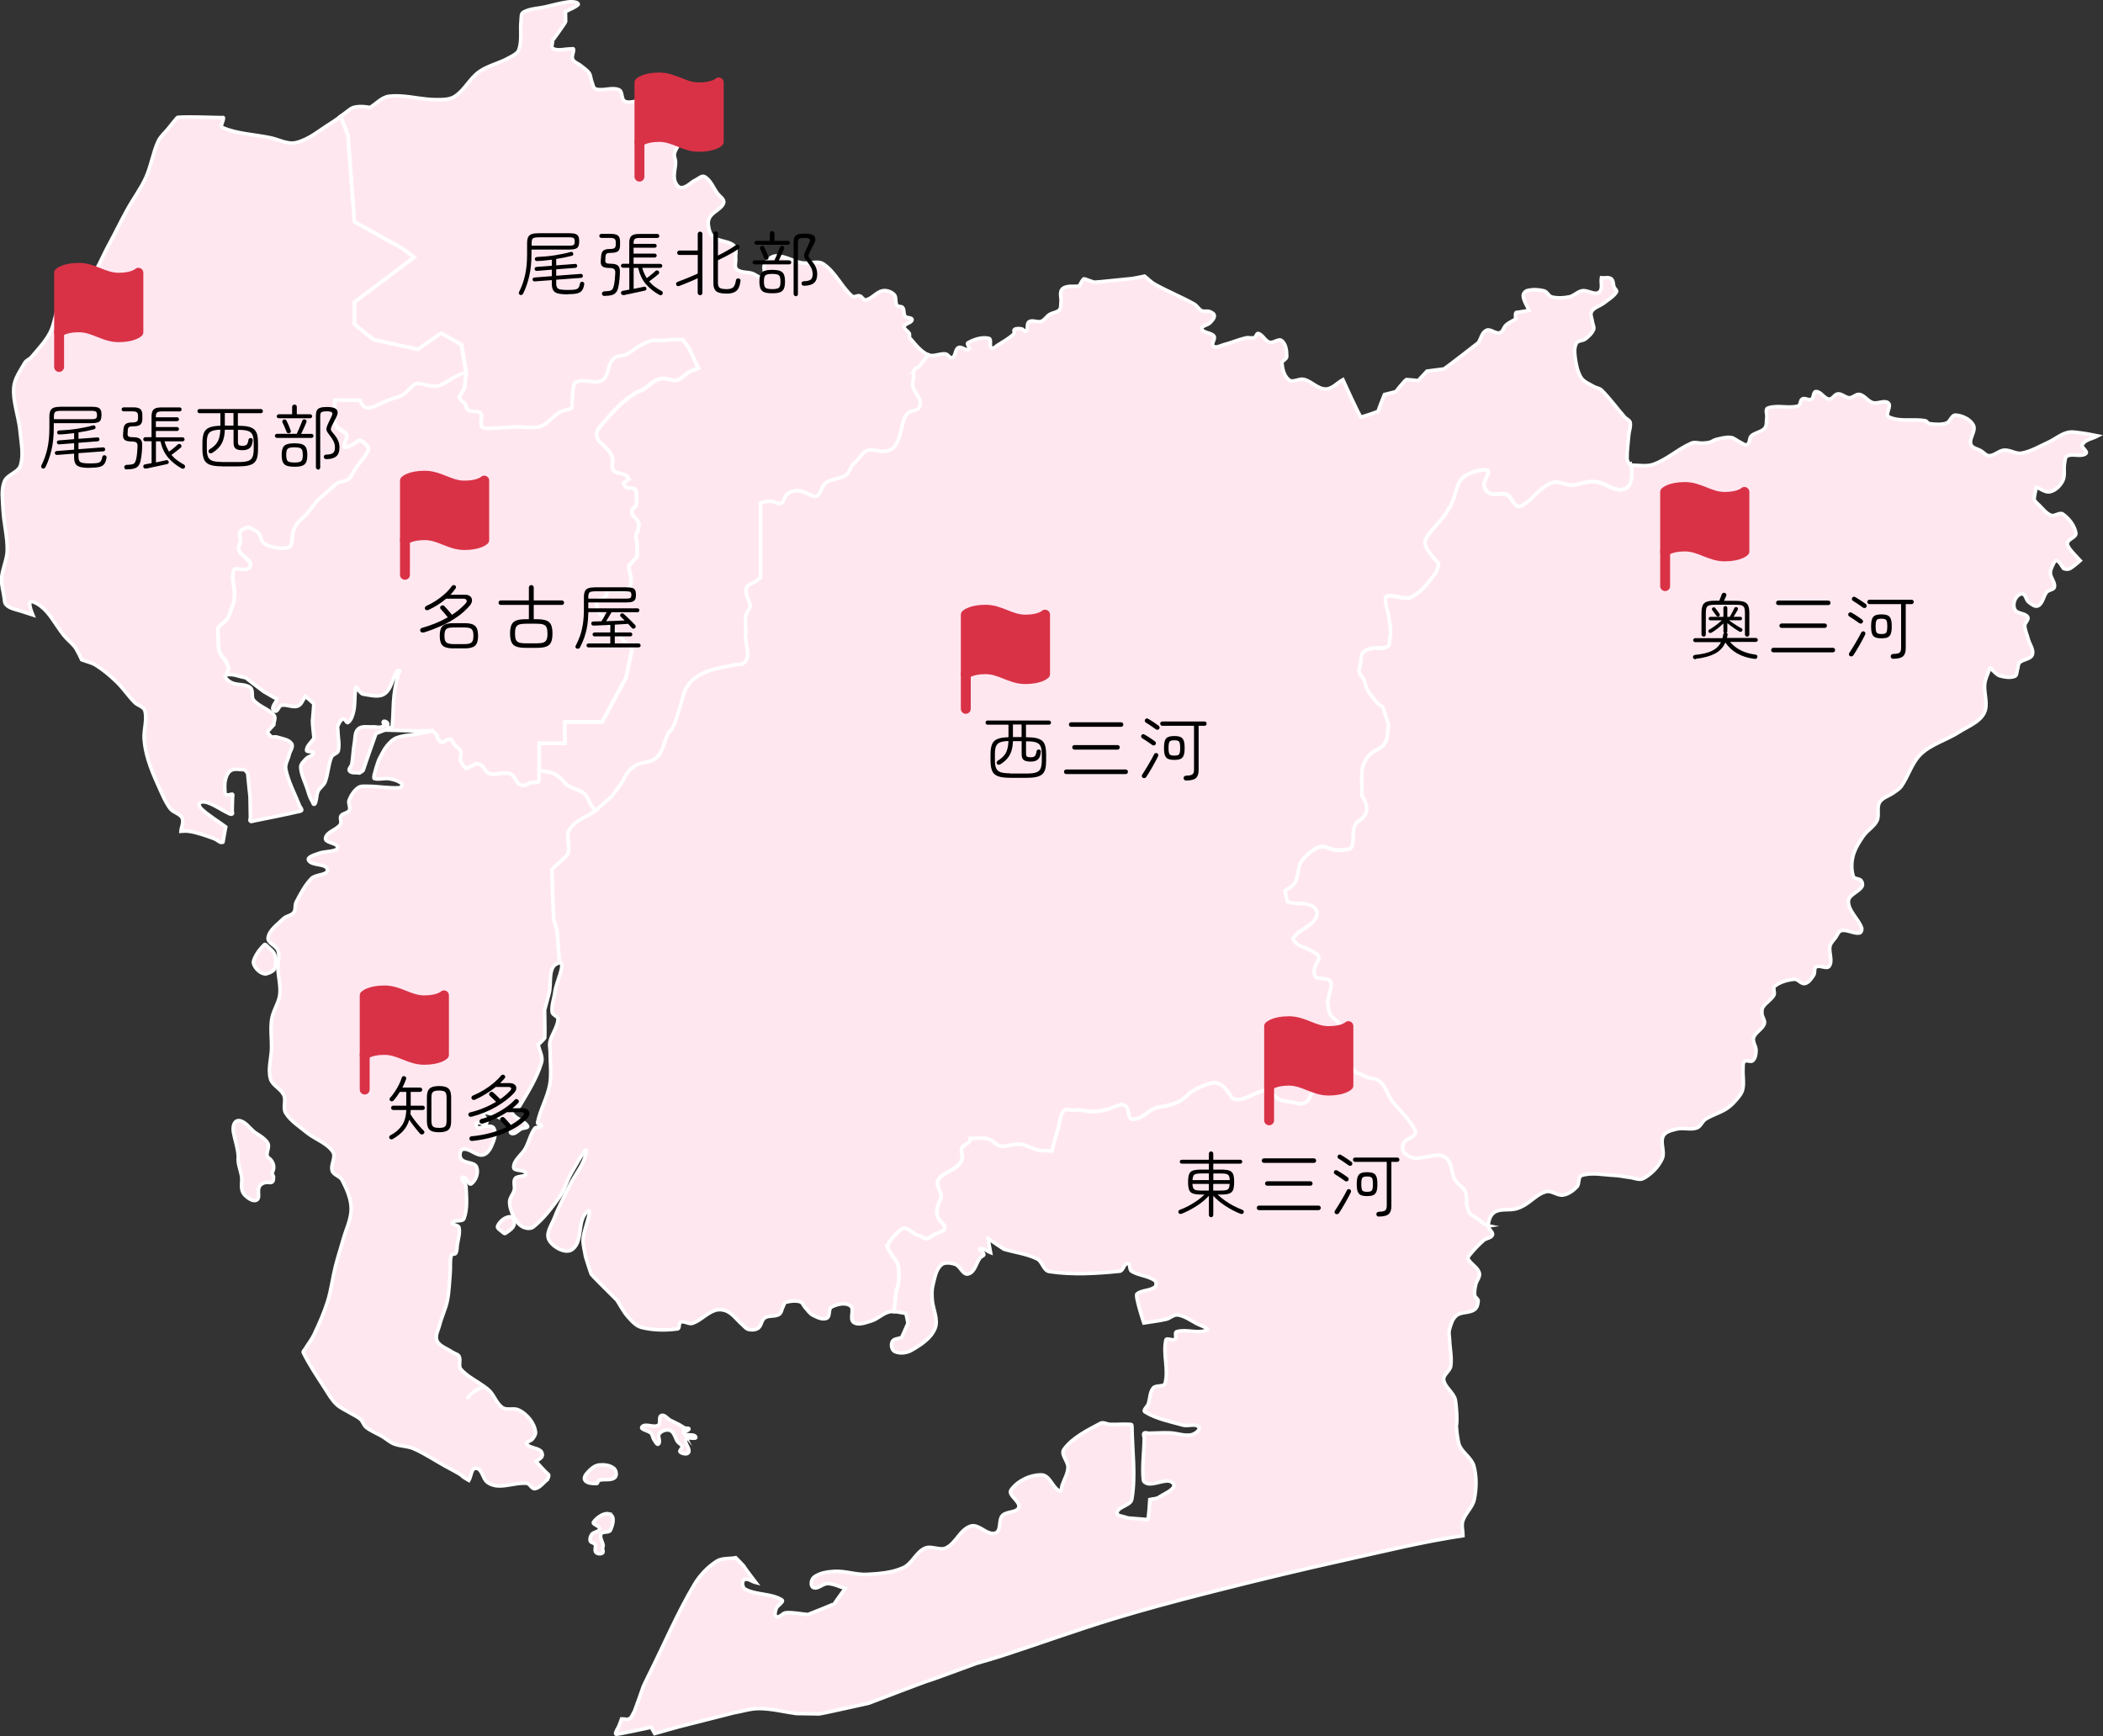<?xml version="1.0" encoding="UTF-8"?>
<svg id="_レイヤー_2" data-name=" レイヤー 2" xmlns="http://www.w3.org/2000/svg" viewBox="0 0 354.69 292.85">
  <rect x="0" y="0" width="354.69" height="292.85" fill="#333333" stroke="none"/>
  <defs>
    <style>
      .cls-1, .cls-2 {
        fill: #ffe7f0;
        stroke: #fff;
        stroke-miterlimit: 10;
        stroke-width: .6px;
      }

      .cls-3 {
        fill: #d93246;
      }

      .cls-3, .cls-4 {
        stroke: #d93246;
        stroke-linecap: round;
        stroke-linejoin: round;
        stroke-width: 1.67px;
      }

      .cls-4 {
        fill: none;
      }

      .cls-2 {
        fill-rule: evenodd;
      }
    </style>
  </defs>
  <g id="layout">
    <g>
      <g>
        <path class="cls-2" d="M38.12,113.89c1.04-.36,2.2,.28,3.3,.42,0,0,2.91,2.26,3.07,2.35s1.78,1.03,1.78,1.03c.14,.07,.44,.06,.42,.21-.06,.45-.46,.81-.61,1.24-.06,.17-.13,.38-.03,.54,.1,.16,.34,.36,.52,.27,.41-.2,.46-.86,.9-.97,.89-.21,1.9,.44,2.75,.12,.67-.25,.86-1.09,1.29-1.63,0,0,1.42,1.15,1.42,1.3s-.19,2.53-.23,2.84c-.03,.3,.26,2.9,.26,2.9-.42,.68-1.23,1.27-1.26,2.05,0,.39,1.17,.06,1.16,.45,0,.48-.86,.56-1.2,.94-.39,.43-.96,.89-.94,1.45,.06,1.34,.77,2.58,1.16,3.86,.12,.39,.23,.79,.39,1.18,.11,.28,.27,.55,.42,.81,.08,.15,.11,.44,.29,.42,.2-.02,.24-.3,.29-.48,.17-.57,.13-1.21,.39-1.75,.27-.57,.93-.93,1.16-1.51,.54-1.37,.53-2.9,1.1-4.25,.19-.46,1.01-.55,1.13-1.03,.27-1.1-.05-2.25-.06-3.38,0-.28-.12-.59,0-.85,.2-.44,.42-.99,.9-1.15,.33-.1,.54,.8,.81,.6,.58-.42,.78-1.2,.94-1.87,.26-1.13,.16-2.32,.29-3.47,.02-.21-.06-.57,.16-.6,.22-.04,.23,.36,.39,.51,.25,.24,.45,.61,.81,.66,1.17,.16,2.6,.6,3.55-.06,1.25-.86,1.31-2.64,2.13-3.86,.08-.12,.39-.1,.45,.03,.07,.13-.19,.25-.23,.39-.28,1.18-.57,2.36-.71,3.56-.2,1.75-.15,3.52-.32,5.28-.01,.11-.12,.22-.23,.27-.14,.07-.39,.21-.48,.09-.19-.24,.05-.63-.13-.88-.13-.18-.48-.35-.65-.21-.19,.15,.2,.5,.06,.69-.15,.21-.48,.24-.74,.27-.34,.04-.69-.09-1.03-.06-.85,.06-1.9-.21-2.52,.33-.66,.58-.52,1.64-.68,2.47-.21,1.15-.22,2.32-.42,3.47-.07,.4-.66,.86-.39,1.18,.36,.42,1.12,.22,1.68,.33,0,0,.65-.33,.68-.57s2.1-6.07,2.1-6.07c0,0,1.42-.6,1.62-.6s5.04,.15,5.23,.15,2.65-.06,2.65-.06h0l.78,.77c-.08,.3,.26,.77,.47,1,.52,.57,1.2-.46,1.84-.32,.28,.06,.46,.82,.79,1.09,.73,.59,1.09,.77,.87,1.82-.17,.83,.38,1.52,.97,2.07h0l1.58-.81c1.61-.27,1.21,1.73,2.94,1.73,.97,0,2.77-.59,3.43,.32,.43,.6,.6,1.4,1.46,1.55,.59,.1,.83-.24,1.33-.41,.38-.13,1.42,.06,1.55-.38v-1.75h0v-4.56h4.34v-3.59h6.28l4.04-7.52h0l1.03-4.82h0c-2.18-2.03-4-4.23-5.86-6.52,0-.46-.35-1.21,.06-1.6,.38-.35,1.08-.37,1.39-.78,.17-.22-.05-.54,.21-.77,1.02-.9,3.91,.95,4.02-1.76,.03-.89-.38-1.64-.38-2.59l1.34-1.48h0c.15-.24,.03-1.82,.03-2.2,0-.63-.41-1.33,0-1.88,.38-.51,.12-.9,.33-1.33-.12-1.39-2.19-1.74-.63-3.1,.42-.36,.22-2.89-.03-2.98-1.11-.41-1.58,.25-1.91-.99l.89-.68c-.4-.85-1.07-.85-1.91-1.05-1.09-.25-.95-1.12-.84-1.98,.07-.51-.24-1.08-.49-1.52-1.17-1.58-3.4-2.23-1.46-4.48,1.95-2.25,3.5-4.14,6.19-5.69,1.63-.36,2.66-2.46,4.67-2.2,.75,.09,1.43,.52,2.18,.19,.8-.35,1.3-1.13,2.2-1.51l1.17-.43h0l-1.57-3.37-1.06-1.48h-1.25c-.69,0-1.38,.06-2.06,.15-.43,.06-.86-.06-1.3-.06-1.13,0-1.68,.51-2.61,.92-1.03,.53-2.06,1.67-3.24,1.71-1.47,.06-1.93,1.37-2.2,2.53-.79,3.38-3.62,.91-5.51,1.98-.47,.27-.54,3.54-.54,4.17l-.14,.22c-.38,.09-.71,.23-1.12,.3-1.54,.48-2.13,1.6-3.39,2.39-1.48,.93-3,.32-4.7,.41l-4.02,.22c-1.66,.09-2.16,.15-1.9-1.63,.32-2.15-2.27-.37-2.58-2.01-.15-.8-.92-.83-1.08-1.49-.11-.46,.75-1.1,.82-1.79l.3-2.43h0c-1.18,0-3.21,1.61-4.32,2.06-1.3,.52-2.62-.21-3.93-.3h0c-.87,.29-1.49,1.28-2.23,1.8-.77,.54-1.8,.73-2.69,1.05-1.72,.63-3.85,2.53-4.7-.01l-4.24-.03h0l-.19,3.3c.36,1.78,.88,1.36,2.06,2.45,.63,.58-1.34,2.79,.41,2.1,.68-.27,1.05-.45,1.58-.92,.44-.39,1.69,.81,1.77,1.17,.18,.79-1.56,2.56-2.01,3.21-.41,.59-.78,1.52-1.3,2.01-.53,.49-1.52,.32-2.14,.87l-3.18,2.79h0l-1.84,2.35h0l-.98,.9c-.69,.64-1.15,1.5-1.33,2.39-.12,.62,.04,1.66-.47,2.11-.7,.62-3.46,.06-4.19-.44-.88-.6-.56-1.51-1.25-2.04l-1.44-.8h0c-.51,.04-1.28,.36-1.49,.77-.27,.53,.09,1.12,.03,1.68-.04,.37-.23,.68-.3,1.03-.23,1.24,2.99,2.34,1.74,3.44-.59,.52-1.63,0-2.36,.12h0c-.62,.66-.29,2.31-.17,3.12,.14,.94,.18,2.07-.19,2.96-.43,.97-.45,1.94-1.28,2.75-.54,.53-1.4,.87-1.25,1.79,.24,1.52-.25,3.16,.87,4.37,.48,.52,1.01,1.42,.89,2.14l-.4,.8h0v.06Z"/>
        <g>
          <path class="cls-1" d="M154.75,62.03c.57-.29,.42-.44,.79-.83l1.04-1.32c-1.31-.58-2.18-1.79-3.1-2.84-.19-.21,0-.57-.13-.81-.21-.42-.94-.69-.84-1.15,.12-.55,1.27-.59,1.32-1.15,.04-.41-.91-.24-1.16-.57-.32-.41-.11-1.06-.42-1.48-.2-.27-.79-.09-.97-.36-.35-.54-.03-1.37-.48-1.84-.46-.47-1.27-.76-1.94-.63-1.06,.2-1.75,1.31-2.81,1.54-.42,.09-.65-.58-1.07-.69-.4-.11-.95,.33-1.26,.06-1.84-1.62-2.79-4.06-4.85-5.43-.97-.65-2.41,.02-3.59-.18-1.5-.25-2.87-1.22-4.39-1.18-.8,.02-1.5,.72-1.91,1.36-.39,.62,.29,1.7-.32,2.14-.05,.03-.1,.06-.15,.08-.49,.16-1.13-.49-1.69-.65-.85-.24-1.92-.09-2.55-.66-.47-.42-.13-1.21-.19-1.81-.08-.72,.28-1.65-.26-2.17-.89-.86-2.56-.68-3.52-1.48-.6-.5-.74-1.37-.84-2.11-.07-.47,.07-.99,.36-1.39,.6-.85,1.93-1.28,2.23-2.26,.18-.61-.68-1.1-1.07-1.63-.68-.94-1.1-2.16-2.13-2.78-.47-.28-1.05,.34-1.55,.57-.82,.38-1.47,1.27-2.39,1.27-.6,0-1.01-.75-1.13-1.3,0-.03-.01-.06-.02-.09-.18-.96,.19-1.95,.18-2.93,0-.48-.3-.95-.19-1.42,.21-.89,.96-1.63,1.13-2.53,.11-.59,.03-1.26-.29-1.78-.33-.54-.94-.94-1.55-1.18-.91-.36-1.98-.24-2.91-.57-.49-.17-.98-.48-1.23-.91-.3-.53,.27-1.48-.29-1.78-.93-.49-2.25,.39-3.2-.06-.7-.33-.32-1.66-1.03-1.96-1.18-.5-2.64,.25-3.88-.12-.47-.14-.5-.81-.68-1.24-.2-.47-.16-1.03-.45-1.45-.34-.5-.91-.84-1.39-1.24-.45-.38-1.16-.57-1.39-1.09-.24-.53,.22-1.15,.13-1.72-.02-.13-.28-.03-.42-.03-1-.02-2.1,.38-3-.03-.45-.2-.06-.93-.1-1.39,0,0,2.2-3.02,2.2-3.17s-.03-1.69-.03-1.69c.71-.39,1.53-.65,2.13-1.18,.13-.11-.15-.35-.32-.39-.47-.12-.97-.13-1.45-.06-1.26,.18-2.48,.53-3.71,.81-1.25,.29-2.64,.28-3.75,.91-.45,.25-.33,.93-.39,1.42-.19,1.62,.18,3.33-.36,4.89-.24,.71-1.13,1.07-1.81,1.45-1.56,.87-3.43,1.25-4.88,2.27,0,0-.02,.01-.03,.02-1.6,1.15-2.44,3.09-4.1,4.16-.46,.3-1.01,.43-1.58,.49-.54,.06-1.09,.05-1.62,.05-1.91,0-3.83-.47-5.73-.6-.72-.05-1.43-.05-2.15,.03-1.26,.15-2.15,1.27-3.23,1.9,0,0-2.24-.52-3.33,.27-.55,.4-1.08,.82-1.62,1.23l1.25,3.14,1.09,14.64,7.98,4.42,2.07,1.56-4.93,3.71-5.12,3.85v3.71l3.17,2.6,7.54,1.67,3.93-2.74,3.46,1.97,.78,4.71-.3,2.43c-.07,.69-.93,1.33-.82,1.79,.16,.66,.93,.69,1.08,1.49,.31,1.64,2.9-.14,2.58,2.01-.26,1.77,.23,1.72,1.9,1.63l4.02-.22c1.7-.09,3.22,.52,4.7-.41,1.26-.79,1.84-1.92,3.39-2.39,.41-.06,.75-.21,1.12-.3l.14-.22c0-.63,.07-3.9,.54-4.17,1.89-1.07,4.72,1.4,5.51-1.98,.27-1.15,.73-2.47,2.2-2.53,1.19-.05,2.22-1.18,3.24-1.71,.93-.41,1.48-.92,2.61-.92,.43,0,.86,.11,1.3,.06,.68-.09,1.37-.16,2.06-.16h1.25l1.06,1.49,1.57,3.37-1.17,.43c-.9,.37-1.4,1.16-2.2,1.51-.76,.33-1.44-.1-2.18-.19-2.01-.25-3.03,1.85-4.67,2.2-2.69,1.55-4.24,3.44-6.19,5.69-1.95,2.25,.29,2.9,1.46,4.48,.25,.44,.56,1.01,.49,1.52-.11,.86-.25,1.73,.84,1.98,.84,.2,1.51,.2,1.92,1.05l-.89,.68c.34,1.24,.81,.58,1.91,.99,.26,.1,.45,2.62,.03,2.98-1.56,1.36,.51,1.71,.63,3.1-.21,.43,.05,.82-.33,1.33-.41,.55,0,1.25,0,1.88,0,.38,.12,1.96-.03,2.2l-1.34,1.48c0,.95,.41,1.7,.38,2.59-.11,2.71-3,.86-4.02,1.76-.26,.22-.04,.54-.21,.77-.31,.41-1.02,.43-1.39,.78-.41,.39-.06,1.13-.06,1.6,1.86,2.29,3.68,4.48,5.86,6.52l-1.03,4.82-4.04,7.52h-6.28v3.59h-4.34v4.56l1.98,.39c1.04,.31,1.61,.92,2.28,1.67,1.04,1.18,2.72,1.07,3.56,2.1,.69,.84,.77,1.97,1.79,2.64l2.71-2.39c.62-.98,1.42-1.76,1.95-2.84,.79-1.62,1.86-2.61,3.72-2.9,2.15-.33,2.64-1.62,3.21-3.35l.68-1.76c1.06-.03,2.29-6.02,2.83-7.12,1.47-2.98,4.9-3.57,8.09-4.12,.49-.33,1.23,.05,1.76-.37,1.53-1.22-.17-3.89,.41-5.33-.22-.69-.09-1.98-.09-2.73l.76-1.42c0-.93-.64-1.73-.68-2.6-.05-1.23,.76-1.14,1.65-1.73l.79-.62v-12.59c.77-.24,1.61-.44,2.39-.12,.68,.28,1.23,.43,1.52-.38,.68-1.91,2.58-1.84,4.21-.98,1.78,.95,1.73-.11,2.47-1.45,.6-1.08,2.37-.99,3.53-1.61,.66-.38,.89-.88,1.16-1.52,.26-.62,.65-.69,1.04-1.15,1-1.19,1.33-2.05,3.2-1.63,3.5,.79,3.82-1.97,4.4-4.34,.2-.84,.37-1.67,1.19-2.14,.5-.29,1.45-.26,1.68-.84,.71-1.85-1.67-2.58-1.03-4.63,.24-.76-.45-1.48,.68-2.05l-.05-.02Z"/>
          <path class="cls-1" d="M77.86,58.18l-3.46-1.97-3.93,2.74-7.54-1.67-3.17-2.6v-3.71l5.12-3.85,4.93-3.71-2.07-1.56-7.98-4.42-1.09-14.64-1.25-3.14c-.53,.41-1.07,.8-1.65,1.15-1.89,1.17-3.65,2.74-5.85,3.26-1.45,.34-2.93-.55-4.39-.84-2.66-.55-5.5-.63-7.98-1.69-.54-.23,.2-1.11,.13-1.66,0-.11-.24-.03-.36-.03-2.41-.03-4.83-.18-7.24-.06-.24,.01-.37,.28-.52,.45-.39,.44-.74,.9-1.1,1.36-.59,.74-1.38,1.38-1.78,2.23-.9,1.96-1.18,4.13-2.07,6.1-.85,1.89-2.13,3.58-3.13,5.4-1.11,2.01-2.1,4.08-3.2,6.1-1.06,1.95-1.82,4.1-3.26,5.82-1.23,1.47-3.48,2.05-4.62,3.59-.21,.28-.37,.58-.52,.89-.64,1.42-.73,3.09-1.49,4.48-.8,1.48-2,2.74-3.1,4.04-.31,.36-.86,.53-1.1,.94-.77,1.34-1.77,2.7-1.87,4.22-.06,.87,.03,1.74,.18,2.6,.27,1.59,.75,3.18,.89,4.79,.16,1.9,.64,3.9,.06,5.73-.37,1.18-2.25,1.53-2.71,2.69-.58,1.45-.29,3.1-.23,4.65,.1,2.33,.76,4.64,.71,6.97-.03,1.6-.85,3.12-.95,4.72-.07,1.11,.29,2.2,.44,3.3,.06,.32,.02,.68,.19,.97,.19,.3,.51,.52,.84,.68,.57,.27,1.22,.39,1.83,.59,.65,.21,1.31,.42,1.96,.63-.54-1.31-.84-2.55,.06-2.2,1.84,.71,2.91,2.39,4.02,4.04,.48,.72,.97,1.43,1.54,2.05,.58,.64,1.33,1.18,1.74,1.93,.32,.57,.62,1.15,.89,1.75,.8,.31,1.69,.47,2.41,.93,1.27,.8,2.41,1.77,3.47,2.79,1.11,1.07,1.96,2.37,3.04,3.47,.52,.53,1.56,.72,1.74,1.42,.4,1.53-.23,3.16-.13,4.74,.08,1.19,.33,2.38,.68,3.53,.43,1.44,1.02,2.84,1.65,4.22,.62,1.37,1.17,2.79,2.07,4.01,.49,.67,1.65,.83,2,1.57,.33,.69-.13,1.5-.19,2.24,.48-.04,.96-.05,1.42,.02,1.39,.22,2.72,.71,4.04,1.18,.42,.15,.78,.44,1.16,.66,0,0,.48,.09,.48-.06s.45-2.53,.45-2.53c-1.33-.99-2.79-1.85-4.01-2.96-.28-.26-.66-.78-.39-1.06,.33-.33,1-.19,1.45-.03,1.25,.45,2.32,1.25,3.52,1.81,.16,.07,.39,.17,.52,.06,.13-.12,0-.34,0-.51,.02-.74,.05-1.49,.06-2.23,0-.19,.11-.41,0-.57-.07-.1-.26,.02-.39,.03-.18,.02-.37,.11-.55,.06-.15-.04-.31-.16-.32-.3-.07-.8-.12-1.63,.1-2.41,.15-.55,.43-1.19,.97-1.45,.65-.32,1.46-.06,2.2-.09,0,0,.55,.51,.55,.69s.39,3.89,.39,3.89c.02,1.16,.05,2.31,.06,3.47,0,.21-.17,.49,0,.63s.46-.02,.68-.06c2.56-.51,5.12-1.02,7.66-1.6,.13-.03,.33-.09,.32-.21,0-.27-.26-.48-.36-.72-.8-2.04-1.89-4.02-2.33-6.16-.17-.83,.4-1.65,.58-2.47,.14-.62,.76-1.34,.39-1.87-.49-.71-1.6-.81-2.45-1.09-.28-.09-.6,0-.9,0,0,0-.71-.66-.71-.81s1.07-1.27,1.07-1.27c0-.53,.38-1.18,.03-1.6-.89-1.08-2.51-1.47-3.42-2.53-.49-.58,.02-1.67-.58-2.14-.84-.67-2.22-.35-3.2-.85-.48-.24-1.44-1.06-.94-1.24l.4-.8c.12-.71-.41-1.62-.89-2.14-1.12-1.21-.63-2.86-.87-4.37-.15-.91,.71-1.26,1.25-1.79,.83-.81,.85-1.78,1.28-2.75,.37-.89,.33-2.01,.19-2.96-.12-.81-.44-2.46,.17-3.12,.73-.12,1.77,.4,2.36-.12,1.25-1.1-1.97-2.2-1.74-3.44,.07-.35,.26-.66,.3-1.03,.06-.56-.31-1.15-.03-1.68,.21-.41,.98-.73,1.49-.77l1.44,.8c.69,.53,.38,1.44,1.25,2.04,.73,.5,3.49,1.07,4.19,.44,.51-.45,.35-1.5,.47-2.11,.18-.89,.64-1.75,1.33-2.39l.98-.9,1.84-2.35,3.18-2.79c.61-.55,1.61-.38,2.14-.87,.52-.49,.89-1.42,1.3-2.01,.45-.65,2.19-2.42,2.01-3.21-.08-.36-1.33-1.56-1.77-1.17-.53,.47-.9,.65-1.58,.92-1.76,.69,.21-1.52-.41-2.1-1.17-1.09-1.7-.68-2.06-2.45l.19-3.3,4.24,.03c.85,2.54,2.98,.64,4.7,.01,.89-.32,1.92-.51,2.69-1.05,.74-.52,1.37-1.51,2.23-1.8,1.3,.08,2.63,.82,3.93,.3,1.12-.45,3.14-2.06,4.32-2.06l-.78-4.71h.05Z"/>
        </g>
        <path class="cls-2" d="M351.27,74.9c.5-.77,1.68-.91,2.52-1.36-.87-.16-1.73-.38-2.62-.48-.83-.09-1.71-.31-2.52-.09-1.18,.32-2.12,1.16-3.23,1.66-1.46,.66-2.87,1.53-4.46,1.81-.98,.17-1.95-.59-2.94-.51-.89,.07-1.59,.91-2.49,.94-.55,.02-.93-.53-1.39-.81-.59-.36-1.55-.48-1.74-1.12-.32-1.04,.93-2.25,.42-3.23-.51-.97-1.82-1.61-2.97-1.69-.72-.05-.91,1.14-1.58,1.36-.89,.29-1.9,.2-2.84,.09-.31-.04-.44-.46-.74-.51-2.02-.34-4.29,.24-6.11-.63-.75-.36,.51-1.81-.1-2.35-.63-.56-1.79,.19-2.62-.06-.85-.25-1.36-1.21-2.23-1.39-.59-.12-1.11,.59-1.71,.57-.69-.02-1.25-.71-1.94-.66-.58,.04-.9,.94-1.49,.88-.86-.09-1.34-1.28-2.2-1.27-.53,0-.32,1.05-.78,1.3-.44,.24-1.07-.29-1.52-.06-.44,.22-.26,1.08-.74,1.21-1.63,.43-3.49-.24-5.07,.33-.53,.19-.11,1.05-.19,1.57-.1,.62,.05,1.35-.36,1.84-.54,.65-1.64,.71-2.26,1.3-.4,.37-.18,1.2-.68,1.45-.4,.2-.87-.27-1.29-.45-.51-.22-.93-.69-1.49-.75-.81-.09-1.63,.15-2.42,.33-.4,.09-.73,.38-1.13,.48-.4,.11-.82,.13-1.23,.15-.61,.03-1.29-.24-1.84,0-2.24,.97-4.06,2.71-6.36,3.56-1.13,.42-2.43,.17-3.65,.15-.09,0-.19-.02-.29-.05,.32,1.06,.42,3.51-.91,4.05-1.52,.62-2.94-.65-4.26-1.03-1.49-.43-2.69,.04-4.12,.37-1.6,.37-2.82-1.04-4.42-.15-1.79,.83-2.9,2.73-4.59,3.64-1.36,.73-1.57-1.45-2.6-1.85-.94-.36-2.27,.27-3.02-.3-1.9-1.43,.27-2.79-.11-3.74-1.17-.43-3.88,.55-4.57,1.51-1.05,1.46-1.02,3.53-2.1,4.94-.93,1.84-2.9,3.32-3.86,5.11-.66,1.23,1.31,3.19,2.15,4.09,0,.66-.24,.99-.44,1.57-1.15,1.5-2.42,3.34-4.24,4.17-1.25,.57-4.29-1.12-4.29,.3,0,.82,.32,1.76,.49,2.54,.13,.61,.63,3.44,.28,3.87l.03,.16c-.26,.65,.28,1.24-.78,1.6-.71,.24-1.52-.06-2.25,.12-2.54,.62-1.52,1.48-2.11,3.21-.41,1.21,.66,1.56,.9,2.57,.11,.48,.19,1.03,.51,1.43,.59,.77,1.5,2.29,2.45,2.65l.08,.16,.92,2.87-.08,.64c-.11,1.06-.02,2.07-.84,2.88-.72,.72-1.69,.87-2.44,1.77-1.77,2.13-.93,4.08-1.14,6.61,1.06,1.78,1.35,3.16-.54,4.36-1.65,1.05-.25,4.44-1.65,4.74-.74,.16-2.36,.25-3.04-.06-1.5-.68-2.11-.41-3.34,.49-.78,.67-1.74,1.48-1.99,2.5-.23,.94-.23,2.07-.84,2.9-.38,.51-1.04,.81-1.55,1.2l.41,1.86c1.09,.39,1.77,.22,2.9,.35,2.07,.24,2.77,1.66,1.36,3.09-.94,.95-2.76,1.62-3.36,2.84,.71,1.23,1.66,1.22,2.93,1.88,.82,.42,1.94,.91,1.28,1.89-.47,.71-.81,1.64-.46,2.45,.36,.85,2.68-.05,2.72,1.4,.03,1.05-.6,2.17-.6,3.3,.19,.6,.13,1.3,.49,1.86,.63,.97,1.73,1.17,1.93,2.51,.17,1.13,.14,2.53,.14,3.68l.11,1.09,2.1,2.42c.14,.11,.14,.07,.16,.13,.39,0,1.65,.82,2.45,.9,2.34,.23,2.37,2.39,3.54,3.89,1.25,1.59,3.18,3.29,3.91,5.11-.11,1.05-1.38,.92-1.93,1.82-.68,1.11,.02,2.07,1.19,2.47l.71,.25,3.04-.5c2.59-.47,2.88,1.38,3.26,3.15,.26,1.2,1.03,1.57,1.8,2.41,.61,.66,.51,1.96,.51,2.79,.24,.33,.21,.77,.4,1.14,.25,.48,.81,.77,1.28,1.05,.48,.28,1.49,1.22,2.02,1.32,.09-.86,.33-1.9,1.1-2.38,.98-.62,2.37-.28,3.52-.54,.51-.12,1-.35,1.45-.6,1.27-.72,2.28-1.94,3.71-2.32,.94-.25,1.91,.72,2.88,.57,.91-.14,1.71-.75,2.33-1.39,.49-.52,.13-1.71,.84-1.93,1.73-.53,3.64-.08,5.46,0,.85,.03,1.68,.24,2.52,.33,.8,.08,1.73,.57,2.42,.18,1.35-.75,2.51-1.94,3.13-3.29,.55-1.18-.38-2.69,.19-3.86,.36-.74,1.45-.97,2.29-1.18,1.09-.26,2.31,.18,3.36-.18,.68-.23,.89-1.09,1.49-1.48,1.06-.68,2.35-1.02,3.42-1.69,.63-.39,1.18-.9,1.65-1.45,.49-.57,1.03-1.16,1.19-1.87,.27-1.14-.01-2.34,.06-3.5,.03-.42-.08-.96,.26-1.24,.35-.29,1.06,.19,1.39-.12,.45-.43,.53-1.12,.55-1.72,.02-.73-.63-1.44-.42-2.14,.29-.93,1.48-1.44,1.81-2.35,.19-.54-.34-1.1-.39-1.66-.03-.38-.05-.81,.16-1.15,.48-.76,1.4-1.24,1.84-2.02,.26-.46-.26-1.21,.16-1.54,.9-.7,2.13-1.05,3.29-1.15,.64-.05,1.15,.86,1.78,.72,.69-.15,1.11-.86,1.49-1.42,.28-.41-.02-1.14,.42-1.39,.62-.36,1.81,.46,2.2-.12,.64-.96-.11-2.28,.13-3.38,.12-.55,.59-.98,.94-1.45,.31-.41,.48-1.08,1-1.18,.99-.19,2,.56,3,.42,.34-.04,.49-.57,.39-.87-.54-1.56-2.24-2.82-2.23-4.47,.01-1.1,1.72-1.55,2.29-2.5,.18-.3,.07-.76-.16-1.03-.31-.36-1.15-.23-1.29-.66-.36-1.1-.34-2.32-.06-3.44,.23-.94,.71-1.81,1.24-2.64,.15-.24,.31-.48,.47-.71,.65-.96,1.82-1.59,2.33-2.62,.46-.95-.1-2.2,.45-3.11,.49-.81,1.64-1.08,2.42-1.66,.43-.32,.93-.6,1.23-1.03,1.24-1.76,1.77-4,3.36-5.49,1.75-1.65,4.31-2.33,6.36-3.65,1.49-.96,3.43-1.66,4.23-3.17,.8-1.5-.07-3.35,.13-5.01,.09-.79,.48-1.53,.74-2.29,.04-.13,.05-.38,.19-.36,.2,.02,.27,.3,.42,.42,.38,.32,.7,.77,1.2,.91,.8,.22,1.71,.37,2.49,.09,.42-.15,.34-.78,.48-1.18,.14-.38,.06-.86,.36-1.15,.58-.57,1.86-.55,2.13-1.3,.32-.86-.45-1.77-.68-2.66-.19-.75-.56-1.49-.58-2.26-.01-.52,.76-1.03,.48-1.48-.39-.65-1.62-.5-2.07-1.12-.36-.49-.3-1.23-.06-1.78,.2-.47,.72-1.06,1.26-.97,.59,.1,.57,1.01,1.03,1.36,.45,.34,1.11,.91,1.62,.63,.83-.46,.85-1.63,1.45-2.32,.33-.38,1.2-.36,1.29-.84,.15-.79-.63-1.52-.68-2.32-.03-.51,.22-1.01,.45-1.48,.13-.26,.32-.77,.61-.66,.57,.21,.78,.88,1.16,1.33,0,0,.48,.24,.97,.06s1.84-1.39,1.84-1.39c-.62-.7-1.34-1.35-1.87-2.11-.19-.28-.39-.66-.26-.97,.28-.63,1.5-.9,1.39-1.57-.21-1.25-1.12-2.43-2.2-3.2-.53-.38-1.39,.46-2,.21-.94-.39-1.51-1.31-2.26-1.96,0,0-.58-.54-.58-.78s.36-1.99,.36-1.99c.79,.25,1.55,.95,2.36,.75,.92-.22,1.69-1.01,2.1-1.81,.46-.91,.13-2,.32-2.99,.08-.43,.06-1.04,.48-1.24,.94-.43,2.3,.24,3.1-.39,.46-.36-.92-1.09-.61-1.57l.09-.04Z"/>
        <g>
          <path class="cls-1" d="M99.29,137.59l1.25-.84h0c-1.02-.68-1.1-1.8-1.79-2.65-.84-1.03-2.52-.92-3.56-2.1-.66-.75-1.24-1.36-2.28-1.67l-1.98-.39v1.75c-.14,.45-1.17,.25-1.55,.38-.5,.18-.74,.52-1.33,.41-.86-.15-1.02-.96-1.46-1.55-.67-.92-2.46-.32-3.43-.32-1.73,0-1.33-2-2.94-1.73l-1.58,.81c-.59-.55-1.14-1.24-.97-2.07,.22-1.04-.14-1.23-.87-1.82-.34-.27-.51-1.04-.79-1.09-.64-.13-1.32,.9-1.84,.32-.21-.24-.56-.71-.47-1l-.78-.77c-.72,.16-1.44,.34-2.16,.48-1.29,.26-2.66,.26-3.88,.72-.68,.26-1.19,.84-1.65,1.39-.49,.59-.78,1.31-1.16,1.96-.39,.65-.97,2.93-.97,2.93,.02,.2-.15,.55,.06,.6,.83,.2,1.74-.13,2.58,.03,.73,.14,1.51,.36,2.03,.84,.19,.18-.12,.64-.39,.66-1.75,.13-3.51-.24-5.27-.24-.58,0-1.26-.09-1.71,.24-.72,.52-1.21,1.32-1.52,2.11-.21,.54,.3,1.2,.03,1.72-.25,.47-1.1,.45-1.39,.91-.27,.43,.16,1.06-.13,1.48-.63,.91-2.32,1.22-2.49,2.29-.11,.73,1.42,.73,1.94,1.3,.11,.12,.1,.34,0,.5-.04,.07-.1,.13-.17,.16-.93,.38-2.03,.27-2.97,.63-.63,.24-1.96,.58-1.65,1.15,.55,.99,2.99,.47,3.17,1.57,.15,.96-1.99,.76-2.68,1.48-1.11,1.15-1.86,2.59-2.58,3.98-.29,.55-.04,1.29-.42,1.78-.4,.52-1.27,.56-1.74,1.03-.99,.97-2.36,1.88-2.58,3.2-.15,.89,1.4,1.34,1.68,2.2,.3,.93-.07,1.95-.03,2.93,.06,1.5,.5,3,.32,4.5-.02,.13-.04,.27-.07,.4-.28,1.26-1.09,2.42-1.29,3.71-.25,1.61,0,3.26-.03,4.89-.04,1.72-.63,3.49-.19,5.16,.29,1.13,1.78,1.7,2.26,2.78,.42,.93-.22,2.14,.32,3.02,.83,1.35,2.3,2.26,3.55,3.29,1.4,1.15,3.41,1.75,4.39,3.23,.61,.91-.44,2.2-.1,3.23,.23,.71,1.34,.9,1.68,1.57,.76,1.5,1.5,3.11,1.52,4.77,.02,1.84-.91,3.59-1.39,5.37-.14,.51-.29,1.01-.44,1.51-.29,.96-.58,1.92-.82,2.89-.49,1.96-.72,3.98-1.32,5.91-.61,1.94-1.45,3.82-2.33,5.67-.39,.82-.99,1.54-1.45,2.32-.13,.21-.43,.44-.32,.66,1.02,2.06,2.31,3.98,3.56,5.92,.03,.05,.06,.09,.09,.14,.59,.92,1.13,1.89,1.94,2.66,.71,.67,1.68,1.05,2.52,1.57,.52,.32,1.11,.56,1.55,.97,.4,.37,.5,.99,.94,1.33,.82,.65,1.84,1.03,2.75,1.57,.67,.4,1.24,.95,1.97,1.24,1.04,.4,2.24,.34,3.26,.78,1.86,.81,3.53,1.95,5.3,2.93,0,0,2.71,1.42,2.84,1.63s1.2,.81,1.2,.81c.41-.68,.39-2.13,1.23-2.05,1.03,.09,1.06,1.7,1.84,2.32,.51,.41,1.23,.64,1.91,.66,1.59,.05,3.16-.57,4.75-.45,.57,.04,.86,1.01,1.42,.91,.87-.16,1.4-1.03,2.1-1.54,0,0,.39-.78,.13-.91-.26-.12-2.07-2.14-2.07-2.14,.34-.29,.86-.47,1.03-.87,.13-.3,0-.73-.26-.94-.67-.54-1.86-.46-2.36-1.15-.24-.33,.72-.46,.97-.78,.27-.36,.6-.77,.55-1.21-.09-.78-.44-1.54-.94-2.17-.52-.66-1.2-1.26-2-1.6-.8-.34-1.9,.12-2.62-.36-1.05-.71-1.37-2.08-2.29-2.93-.21-.2-.44-.38-.68-.55h0l-.07-.05c-1.33-.98-2.9-1.71-3.97-2.92-.5-.57,.02-1.53-.32-2.2-.21-.4-.81-.48-1.2-.75-.86-.6-2.1-.95-2.52-1.87-.38-.84,.22-1.82,.45-2.72,.35-1.38,1.01-2.68,1.29-4.07,.31-1.55,.35-3.14,.48-4.71,.09-.98-.08-2,.19-2.96,.07-.24,.61-.08,.74-.3,.24-.4,.2-.9,.26-1.36,.13-1,.51-2.03,.29-3.02-.09-.43-1.33-.4-1.12-.78,.33-.57,1.72-.08,1.96-.69,.65-1.71,.41-3.62,.35-5.43-.01-.54-1.06-1.28-.55-1.54,.55-.27,.97,1.45,1.45,1.09,.82-.62,1.25-1.92,.87-2.84-.35-.86-2.02-.58-2.58-1.33-.35-.46-.27-1.54,.32-1.66,.14-.03,.29-.03,.43,0,1,.13,1.97,1.21,2.96,.95,.97-.26,1.4-1.44,1.74-2.32,.27-.69,.4-1.55,.03-2.2-.23-.41-.96-.29-1.45-.3-.41,0-.82,.39-1.2,.24-.27-.1-.47-.64-.23-.78,.48-.27,1.4,.42,1.68-.03,.33-.53-1.21-1.83-.55-1.78,1.65,.11,3.17,1.08,4.46,2.05,.43,.32-.22,1.32,.29,1.51,.58,.21,1.12-.53,1.68-.79,.34-.16,1.21-.14,1.03-.45-.57-.98-2.21-1.25-2.62-2.29-.2-.51,1.01-.61,1.29-1.09,1.4-2.36,2.9-4.73,3.68-7.33,.3-.98-.37-2.01-.55-3.02,0,0,1.03-.97,1.1-1.15,.06-.18-.03-4.71-.03-4.71,.25-.91,.48-1.81,.74-2.72,.49-1.72-.28-4.56,1.52-5.16,.1-.03,.19-.05,.27-.05l-.42-5.44-.58-1.98-.3-8.32,2.55-2.34c.66-.9-.08-2.77,.21-3.85,.34-1.3,2.18-2.39,3.4-2.9h.05Zm-17.5,96.38c-1.24,.15-2.37,1.05-3.04,2,.67-.96,1.8-1.86,3.04-2Z"/>
          <path class="cls-1" d="M44.62,164.25c.49,.06,.99-.21,1.39-.48,.25-.18,.39-.49,.42-.78,.07-.67,.11-1.39-.13-2.02-.2-.52-.72-.87-1.13-1.27-.16-.16-.42-.52-.58-.36-.79,.77-1.48,1.7-1.81,2.72-.15,.46,.17,.98,.48,1.36,.33,.4,.82,.77,1.36,.85v-.02Z"/>
          <path class="cls-1" d="M45.31,195.31c-.79-.58,.38-1.68-.21-2.59-.37-.57-1.17-1.12-1.77-1.48-.9-.53-1.37-1.38-2.2-1.91-1.48-.93-1.97,.45-1.76,1.64,.25,1.38,.82,2.93,.82,4.32-.18,.96,.59,2.54,.59,3.6,0,.92-.23,1.94,.47,2.67,.41,.42,1.38,1.22,2.03,.87,.87-.47-.44-2.21,1.17-2.87,.95-.39,1.69,.51,1.69-1.06l-.28-.65c.62-.87,.24-1.97-.55-2.56v.02Z"/>
          <path class="cls-1" d="M102.92,255.44c-.93-.44-2.22,.49-2.81,1.3-.3,.41,1.1,.65,1.03,1.15-.07,.51-1,.49-1.32,.91-.24,.32-.38,.77-.26,1.15,.1,.3,.67,.29,.81,.57,.2,.4-.17,.98,.13,1.33,.23,.27,.8,.32,1.1,.12,.25-.17,0-.58,.03-.87,.01-.13,.11-.26,.1-.39-.07-.66-.64-1.35-.36-1.96,.23-.49,1.35-.14,1.58-.63,.38-.81,.81-2.25-.03-2.65v-.03Z"/>
          <path class="cls-1" d="M103.54,247.68c-.62-.52-1.59-.64-2.42-.57-.64,.05-1.24,.46-1.68,.91-.43,.44-1.09,1.09-.81,1.63,.31,.58,1.3,.59,2,.6,.23,0,.17-.47,.39-.54,.85-.28,1.97,.09,2.65-.45,.43-.34,.29-1.22-.13-1.57h0Z"/>
        </g>
        <g>
          <path class="cls-1" d="M85.98,205.24c-.88,.07-1.7,.8-2.05,1.55-.19,.4,.51,.74,.84,1.06,.12,.11,.32,.29,.45,.2,.59-.39,1.31-.82,1.49-1.48,.13-.48-.2-1.37-.73-1.33h0Z"/>
          <path class="cls-1" d="M275.01,78.38c-.09-.03-.17-.09-.23-.16-.2-.25-.35-.56-.36-.88-.02-1.33,.18-2.66,.29-3.98,.06-.7,.38-1.42,.23-2.11-.09-.4-.63-.56-.91-.88-1.33-1.5-2.48-3.14-3.91-4.56-.35-.34-.93-.38-1.36-.63-.72-.44-1.63-.76-2.07-1.45-.65-1.03-.87-2.28-1.03-3.47-.11-.79-.17-1.68,.23-2.38,.26-.46,1.07-.36,1.49-.69,.56-.45,1.13-.96,1.39-1.6,.17-.41-.15-.86-.19-1.3-.06-.58-.44-1.24-.13-1.75,.43-.7,1.43-.93,2.1-1.45,.73-.57,1.59-1.06,2.08-1.83,.16-.25-.28-.54-.39-.81-.19-.47-.08-1.12-.5-1.43-.43-.32-1.1-.1-1.65-.15-.14,.81,.3,1.96-.42,2.44-.75,.51-1.86-.41-2.78-.27-.81,.12-1.4,.86-2.2,1.03-.96,.2-1.99,.25-2.94,.03-.56-.13-.77-.88-1.32-1.03-.9-.24-1.9-.28-2.81-.06-.39,.09-.74,.53-.71,.91,.07,.87,.65,1.63,.97,2.44,0,0-1.78,.33-2.1,.33s-.13,1.12-.13,1.12c-.54,.33-1.14,.59-1.62,1-.44,.38-.52,1.17-1.1,1.33-.73,.2-1.55-.74-2.23-.42-.78,.36-.9,1.39-1.36,2.08,0,0-5.62,4.41-5.85,4.44-.23,.03-2.81,.36-2.81,.36-.5,.53-.99,1.07-1.49,1.6,0,0-1.78-.18-1.97-.18s-1.81,2.05-1.81,2.05c-.64,.16-1.27,.32-1.91,.48,0,0-1.03,2.56-1.03,2.75s-2.71,1-2.91,1.06c-.19,.06-3.07-6.31-3.07-6.31-.97,.52-1.79,1.58-2.91,1.57-1.36-.01-2.37-1.31-3.68-1.63-.79-.19-1.81,.59-2.46,.12-.85-.62-1.12-1.8-1.23-2.81-.05-.45,.81-.69,.81-1.15,0-.93-.09-2.07-.84-2.69-.52-.43-1.41,.47-2.07,.27-.78-.24-1.1-1.24-1.87-1.48-.32-.1-.36,.58-.68,.69-.45,.16-.98-.05-1.45,.06-1.23,.29-2.39,.8-3.62,1.12-.6,.15-1.37,.65-1.84,.27-.46-.37,.42-1.21,.1-1.69-.43-.64-1.82-.49-2.04-1.21-.16-.52,.97-.62,1.36-1.03,.33-.35,.75-.74,.74-1.21,0-.33-.45-.56-.78-.69-.42-.17-.95,.05-1.36-.15-.51-.25-.76-.84-1.26-1.12-2.16-1.22-4.5-2.14-6.65-3.35-.64-.36-1.14-.91-1.71-1.36,0,0-2,.42-2.23,.42s-5.94,.63-6.23,.6c-.29-.03-1.52-.54-1.74-.57-.23-.03-.81,1.21-.81,1.21-.95,.16-2.16-.15-2.84,.48-.6,.55-.14,1.57-.26,2.35-.06,.41,.04,.9-.26,1.21-.42,.43-1.16,.46-1.68,.78-.51,.32-.81,.94-1.39,1.15-.63,.22-1.48-.3-2.04,.06-.49,.32-.1,1.2-.52,1.6-.2,.19-.46-.35-.74-.39-.39-.06-.87-.12-1.2,.09-.23,.15,.07,.6-.13,.78-.81,.75-1.8,1.31-2.75,1.9-.31,.19-.72,.68-1,.45-.46-.36,.1-1.5-.48-1.63-1.16-.26-2.46,.18-3.49,.75-.34,.19,.48,.94,.13,1.12-.52,.26-1.22-.56-1.74-.3-.61,.31-.42,1.39-1.03,1.69-.4,.19-.72-.58-1.16-.63-.96-.11-2.03,.54-2.91,.15l-1.04,1.32c-.37,.39-.22,.53-.79,.83-1.13,.58-.44,1.3-.68,2.05-.64,2.04,1.74,2.78,1.03,4.63-.22,.58-1.18,.56-1.68,.84-.82,.47-.99,1.3-1.19,2.14-.58,2.38-.9,5.13-4.4,4.34-1.87-.42-2.19,.43-3.2,1.63-.39,.47-.79,.54-1.04,1.15-.27,.64-.49,1.14-1.16,1.52-1.16,.62-2.93,.53-3.53,1.61-.74,1.34-.69,2.4-2.47,1.45-1.63-.87-3.53-.93-4.21,.98-.29,.81-.84,.67-1.52,.38-.78-.32-1.62-.12-2.39,.12v12.59l-.79,.62c-.89,.59-1.7,.5-1.65,1.73,.04,.87,.68,1.67,.68,2.6l-.76,1.42c0,.76-.13,2.04,.09,2.73-.58,1.45,1.12,4.11-.41,5.33-.53,.42-1.26,.04-1.76,.37-3.19,.55-6.61,1.14-8.09,4.12-.54,1.1-1.78,7.09-2.83,7.12l-.68,1.76c-.57,1.74-1.06,3.03-3.21,3.35-1.86,.28-2.93,1.28-3.72,2.9-.52,1.08-1.33,1.86-1.95,2.84l-2.71,2.39h0l-1.25,.84c-1.22,.5-3.06,1.6-3.4,2.9-.28,1.08,.45,2.95-.21,3.85l-2.55,2.34,.3,8.32,.58,1.98,.42,5.44c1.13-.03-.6,3.37-.78,4.88-.14,1.16-.61,2.31-.48,3.47,.06,.51,1.04,.7,1,1.21-.09,1.32-1.05,2.48-1.36,3.77-.14,.62,.04,1.27,.03,1.9,0,.33,0,.67,.02,1,.05,1.44,.17,2.89-.08,4.31-.4,2.21-1.63,4.25-2.07,6.46-.06,.28,.81,.32,.68,.57-.17,.35-.93,.07-1.16,.39-.73,1.01-.96,2.26-1.55,3.35-.6,1.11-2.02,1.99-2,3.23,.01,.73,1.97,.3,2.07,1.03,.09,.62-1.44,.32-1.81,.84-.39,.55,0,1.32-.16,1.96-.16,.68-.77,1.26-.78,1.96-.01,.87,.3,1.75,.71,2.53,.35,.67,.82,1.36,1.52,1.72,.52,.27,1.33,.36,1.78,0,1.72-1.4,3.08-3.17,4.33-4.95,.91-1.29,1.3-2.84,2.1-4.19,.59-1,2-3.63,2.4-3.83,.09-.05,.13,.04,.09,.3-.31,2.07-1.89,3.8-2.81,5.7-.86,1.77-1.83,3.51-2.52,5.34-.47,1.25-1.58,2.69-.94,3.86,.64,1.18,2.8,2.4,3.91,1.57,1.89-1.42,.76-4.78,2.49-6.37,.72-.66,.36,.57-.05,2-.29,.98-.6,2.06-.62,2.71-.03,.97,.28,1.93,.42,2.9,0,0,.87,2.78,.97,2.96,.1,.18,4.3,4.34,4.3,4.34,.62,.94,1.11,1.97,1.87,2.81,.65,.72,1.35,1.57,2.33,1.81,1.95,.48,4.05,.51,6.04,.24,.44-.06,.13-.99,.55-1.15,.61-.23,1.35,.42,1.97,.21,1.39-.47,2.39-1.7,3.78-2.17,.67-.23,1.51-.14,2.13,.18,.99,.51,1.62,1.46,2.45,2.17,.35,.3,.64,.74,1.1,.85,.53,.12,1.18,.1,1.62-.21,.58-.41,.53-1.36,1.13-1.75,.67-.44,1.7-.15,2.39-.57,.43-.26,.44-.87,.68-1.3,.15-.26,.18-.67,.48-.75,.76-.22,1.63-.3,2.39-.09,.44,.12,.57,.68,.87,1,.42,.43,.74,1,1.29,1.27,.7,.35,1.6,.83,2.33,.51,.66-.29,.2-1.56,.84-1.9,.91-.48,2.3-.8,3.13-.21,.82,.57-.23,2.22,.58,2.81,.79,.57,2.02,.04,2.97-.24,1.11-.33,1.94-1.29,3.07-1.54,.25-.06,.51-.07,.76-.05l.37-3.54c.55-.95,.59-3.31,.28-4.34-.15-.52-.55-.98-.85-1.42-.44-.64-.71-1.09-1.01-1.8,.33-.1,.09-.03,.17-.06,0-.54,1.89-2.66,2.52-2.82,1.03-.26,1.55,.87,2.44,1.08,1.11,.26,1.23,1.13,2.42,.21,1.03-.79,3.34-.83,1.6-2.45-1.13-1.05-.76-2.55-.09-3.8,.46-.84-.54-1.8-.54-2.67,0-1.8,3.33-1.98,4.1-3.9,.3-.75-.2-1.41,0-2.02,.21-.62,1.44-.74,1.44-1.63,.95,0,2-.23,2.93,.03,.9,.25,1.25,.95,2.06,1.21,.87,.28,2.5-.52,3.69-.27,1.03,.22,1.85,.75,2.86,1.02l2.22,.09,.85-3.19c.56-.88,.38-4.32,2.06-3.75,.51,.17,1.5-.08,2.15,.06,1.73,.38,2.73,.3,4.45-.18,.73-.2,2.04-1.03,2.77-.63,1.12,.6-.03,2.88,2.09,2.25,1.26-.38,2.18-1.57,3.4-1.89,1.91-.34,3.64-.59,5-1.98,1.02-1.05,2.09-1.41,3.48-1.95,2.13-.83,2.98,.69,3.99,2.11,1.12,1.59,4.28-1.06,5.92-1.06,.95,.2,1.45,1.3,2.44,1.64,.78,.27,1.68,.23,2.52,.5,3.4,1.1,2.84-4.49,3.4-6.06,.7-.38,1.24-.68,2.06-.83,.98-.18,1.66-.38,2.6-.74l-.11-1.09c0-1.15,.03-2.55-.14-3.68-.21-1.34-1.3-1.54-1.93-2.51-.36-.56-.3-1.26-.49-1.86,0-1.13,.63-2.24,.6-3.3-.04-1.45-2.36-.55-2.72-1.4-.35-.82,0-1.74,.46-2.45,.65-.98-.47-1.47-1.28-1.89-1.27-.66-2.22-.64-2.93-1.88,.6-1.22,2.42-1.89,3.36-2.84,1.41-1.43,.71-2.85-1.36-3.09-1.12-.13-1.81,.04-2.9-.35l-.41-1.86c.51-.39,1.18-.69,1.55-1.2,.61-.82,.61-1.96,.84-2.9,.25-1.01,1.22-1.82,1.99-2.5,1.23-.9,1.84-1.16,3.34-.49,.68,.31,2.3,.22,3.04,.06,1.4-.31,0-3.69,1.65-4.74,1.89-1.2,1.6-2.58,.54-4.36,.21-2.53-.63-4.47,1.14-6.61,.75-.9,1.71-1.05,2.44-1.77,.81-.81,.73-1.82,.84-2.88l.08-.64-.92-2.87-.08-.16c-.96-.36-1.86-1.88-2.45-2.65-.31-.4-.39-.96-.51-1.43-.24-1.01-1.32-1.36-.9-2.57,.59-1.72-.43-2.59,2.11-3.21,.73-.18,1.54,.12,2.25-.12,1.05-.35,.51-.95,.78-1.6l-.03-.16c.35-.43-.15-3.27-.28-3.87-.17-.79-.49-1.73-.49-2.54,0-1.41,3.04,.27,4.29-.3,1.83-.83,3.09-2.66,4.24-4.17,.2-.58,.44-.91,.44-1.57-.85-.9-2.81-2.86-2.15-4.09,.96-1.79,2.93-3.27,3.86-5.11,1.08-1.4,1.05-3.48,2.1-4.94,.7-.96,3.41-1.94,4.57-1.51,.38,.95-1.79,2.3,.11,3.74,.75,.57,2.09-.06,3.02,.3,1.03,.39,1.23,2.57,2.6,1.85,1.69-.9,2.8-2.8,4.59-3.64,1.6-.89,2.81,.52,4.42,.15,1.42-.33,2.62-.8,4.12-.37,1.32,.38,2.74,1.66,4.26,1.03,1.33-.54,1.23-2.99,.91-4.05l-.02,.02Z"/>
          <path class="cls-1" d="M115.3,241.74c-.24-.29,.83-.34,.9-.69,.05-.22-.49-.08-.71-.18-.32-.15-.59-.38-.9-.54-.5-.27-1.02-.49-1.52-.75-.51-.26-.98-1.03-1.52-.81-.57,.23-.02,1.35-.55,1.66-.77,.45-2.13-.41-2.71,.24-.41,.46,1.1,.64,1.52,1.09,.27,.3,.26,.76,.49,1.09,.2,.29,.54,.99,.77,.72,.41-.46-.24-1.32,.16-1.78,.41-.46,1.27-.75,1.84-.48,.71,.33,.78,1.29,1.23,1.9,.21,.29,.66,.44,.74,.78,.08,.32-.58,.71-.32,.94,.34,.31,1.24,.47,1.42,.06,.31-.7-.77-1.54-.45-2.23,.22-.48,1.84,.13,1.65-.36-.24-.63-1.59-.11-2.04-.63v-.03Z"/>
        </g>
        <path class="cls-1" d="M251.04,206.8c-.53-.1-1.54-1.04-2.02-1.32-.48-.28-1.03-.56-1.28-1.05-.19-.37-.16-.81-.4-1.14,0-.83,.11-2.13-.51-2.79-.78-.84-1.55-1.21-1.8-2.41-.38-1.77-.67-3.61-3.26-3.15l-3.04,.5-.71-.25c-1.17-.39-1.87-1.36-1.19-2.47,.55-.9,1.83-.76,1.93-1.82-.73-1.82-2.66-3.52-3.91-5.11-1.18-1.5-1.21-3.66-3.54-3.89-.8-.08-2.06-.9-2.45-.9-.02-.06-.02-.02-.16-.13l-2.1-2.42c-.94,.36-1.62,.56-2.6,.74-.82,.15-1.36,.44-2.06,.83-.56,1.57,0,7.15-3.4,6.06-.84-.27-1.74-.24-2.52-.5-.98-.34-1.49-1.44-2.44-1.64-1.64,0-4.8,2.65-5.92,1.06-1-1.43-1.86-2.94-3.99-2.11-1.39,.54-2.46,.9-3.48,1.95-1.36,1.39-3.09,1.65-5,1.98-1.22,.32-2.14,1.51-3.4,1.89-2.11,.63-.97-1.64-2.09-2.25-.73-.39-2.04,.43-2.77,.63-1.72,.48-2.72,.56-4.45,.18-.65-.14-1.65,.11-2.15-.06-1.68-.56-1.5,2.88-2.06,3.75l-.85,3.19-2.22-.09c-1.02-.27-1.83-.8-2.86-1.02-1.18-.25-2.81,.55-3.69,.27-.81-.26-1.16-.96-2.06-1.21-.93-.26-1.98-.03-2.93-.03,0,.89-1.23,1.01-1.44,1.63-.2,.61,.3,1.28,0,2.02-.77,1.92-4.1,2.1-4.1,3.9,0,.87,1,1.84,.54,2.67-.67,1.25-1.03,2.75,.09,3.8,1.75,1.63-.57,1.66-1.6,2.45-1.19,.92-1.31,.06-2.42-.21-.89-.21-1.4-1.34-2.44-1.08-.63,.16-2.52,2.29-2.52,2.82-.08,.03,.16-.04-.17,.06,.31,.71,.57,1.17,1.01,1.8,.3,.44,.7,.9,.85,1.42,.31,1.04,.26,3.39-.28,4.34l-.37,3.54c.66,.04,1.33,.24,1.98,.3,0,0,.39,1.6,.32,1.75-.06,.15-1.03,2.32-1.03,2.32-.53,.23-1.34,.2-1.58,.69-.26,.53-.14,1.43,.42,1.69,.84,.39,2.01,.25,2.81-.21,1.59-.91,3.32-2.05,3.97-3.68,.63-1.56-.4-3.31-.48-4.98-.04-.78-.07-1.59,.13-2.35,.31-1.17,.47-2.53,1.39-3.38,.56-.52,1.62-.37,2.36-.12,.88,.29,1.3,1.87,2.2,1.63,1.15-.3,1.32-1.86,2.03-2.75,.17-.21,.62-.28,.61-.54,0-.38-1.04-.86-.65-.97,.61-.16,1.18,.44,1.78,.66,0,0-.48-2.59-.42-2.44s2.68,1.87,2.68,1.87c1.86,.54,3.86,.78,5.59,1.63,.91,.45,1.05,1.99,2.07,2.14,3.9,.58,7.93,.34,11.86-.06,.64-.07,.68-1.3,1.32-1.3,.52,0,.25,1.03,.68,1.3,1.17,.73,2.75,.76,3.88,1.54,.33,.23,.35,.9,.03,1.15-.83,.64-2.2,.47-3,1.15-.2,.17,.19,1.69,.57,3,.3,1.01,.59,1.89,.59,1.89,1.26-.21,2.54-.34,3.78-.63,.67-.16,1.25-.82,1.94-.72,1.19,.17,2.18,.93,3.23,1.48,.59,.31,2.27,.84,1.65,1.09-1.55,.61-3.43-.22-5.04,.24-.46,.13,.04,1.01-.32,1.3-.39,.3-1.42-.34-1.52,.12-.53,2.38,.49,4.94-.13,7.3-.17,.66-1.56,.25-2,.78-.61,.74-.53,1.8-.84,2.69-.16,.46-.98,1.09-.55,1.36,1.91,1.17,4.24,1.62,6.43,2.23,.84,.24,2.08-.34,2.62,.3,.07,.09,.1,.18,.08,.29-.06,.44-.84,.94-1.34,1.04-1.17,.24-2.39-.29-3.59-.33-1.18-.05-2.37,.04-3.55,.06-.27,0-.64-.19-.81,0-.2,.22,.04,.58,.03,.87-.04,2.33-.38,4.68-.16,7,.03,.35,.5,.62,.87,.66,1.38,.16,3.35-1.11,4.17-.06,.68,.87-1.47,1.69-2.39,2.32-.43,.3-1.03,.26-1.55,.39,0,0-.19,3.38-.36,3.38s-3.39-.27-3.39-.27c-.59-.3-1.92-.29-1.78-.91,.24-1.05,2.3-1.17,2.49-2.23,.7-4.05,.07-8.21,.03-12.31,0-.12-.03-.32-.16-.33-1.16-.1-2.33,.04-3.49,0-.56-.02-1.19-.44-1.68-.18-2.23,1.2-4.69,2.39-6.14,4.38-.63,.87,.73,2.03,.68,3.08-.05,1.02-.62,1.96-.97,2.93-.13,.35-.1,1.2-.45,1.03-1.24-.6-1.63-2.68-3.04-2.72-1.94-.04-4.08,1.02-5.14,2.53-.62,.89,1.63,1.94,1.29,2.96-.31,.92-2.07,.62-2.75,1.36-.73,.8-.13,2.6-1.2,2.96-1.36,.45-2.76-1.59-4.13-1.18-1.82,.55-2.47,2.86-4.17,3.68-1.06,.51-2.51-.44-3.59,.06-1.52,.7-2.13,2.6-3.65,3.29-1.88,.85-4.06,1.01-6.14,1.12-1.82,.09-3.61-.61-5.43-.51-1.2,.06-2.52,.26-3.46,.97-.49,.37-.69,1.49-.13,1.75,.76,.36,1.6-.69,2.45-.66,1.02,.03,1.96,.54,2.94,.82,0,0-1.74,2.38-1.81,2.53-.06,.15-4.49,1.87-4.49,1.87-1.24-.1-2.48-.39-3.71-.3-.58,.04-1.06,.89-1.58,.66-.44-.19-.2-.92-.06-1.36,.17-.55,1.45-1.16,.94-1.48-1.78-1.11-4.28-.79-6.14-1.78-.5-.27-.67-1.3-.19-1.6,.56-.35,1.31,.32,1.97,.48,0,0-1.87-2.44-1.91-2.6-.03-.15-1.49-1.6-1.49-1.6-1.08,.2-2.33,.02-3.23,.6-1.53,.98-2.81,2.35-3.72,3.86-2.95,4.95-5.17,10.26-7.75,15.39,0,0-1.07,2.17-1.07,2.32s-1.32,3.74-1.32,3.74c-.28,.41-.4,.98-.84,1.24-.37,.22-.88,.02-1.32,.03,0,0-.42,1.24-.65,1.6-.23,.36-.52,.97-.26,1,.26,.03,5.91-1.18,5.91-1.18,.19,.35,.39,.7,.58,1.06,0,0,4.04-1.15,4.2-1.18,.16-.03,9.14-2.32,9.14-2.32,1.44-.24,2.86-.74,4.33-.72,2.09,.02,4.13,.56,6.2,.84,0,0,3.55,.06,3.88,.06s8.37-1.81,8.37-1.81c0,0,9.37-3.59,9.53-3.59s8.59-3.11,8.59-3.11c1.39-.41,2.79-.79,4.17-1.24,6.37-2.07,12.65-4.36,19.06-6.31,4.97-1.51,10-2.86,15.03-4.15,.88-.23,1.76-.45,2.64-.67,7.06-1.79,14.14-3.49,21.26-5.07,6.62-1.47,13.21-3.11,19.93-4.11,0-.82-.28-1.68-.04-2.47,.41-1.3,1.67-2.32,1.94-3.65,.37-1.84,.42-3.8-.06-5.61-.34-1.27-1.69-2.1-2.33-3.26-.3-.54-.34-1.18-.45-1.78-.1-.51-.11-1.02-.17-1.54,0-.07-.04-.14-.02-.21,.22-.75,0-3.61-.16-4.38-.27-1.26-1.8-2.13-1.97-3.41-.11-.84,1.07-1.45,1.19-2.29,.22-1.45-.14-2.92-.19-4.38-.02-.59-.19-1.21-.03-1.78,.24-.85,.48-1.81,1.2-2.38,.8-.64,2.15-.39,3-.97,.47-.32,.63-.97,.65-1.51,0-.35-.53-.56-.58-.91-.09-.6,.04-1.22,.16-1.81,.14-.68,.81-1.33,.61-1.99-.27-.93-1.4-1.46-1.87-2.32-.12-.21,.07-.5,.23-.69,.72-.88,1.5-1.72,2.36-2.47,.43-.38,1.31-.38,1.49-.91,.18-.53-.74-.99-.68-1.54v.02Z"/>
      </g>
      <g>
        <path class="cls-3" d="M9.97,56.05s.84-.84,3.34-.84,4.18,1.67,6.69,1.67,3.34-.84,3.34-.84v-10.03s-.84,.84-3.34,.84-4.18-1.67-6.69-1.67-3.34,.84-3.34,.84v10.03Z"/>
        <line class="cls-4" x1="9.97" y1="61.9" x2="9.97" y2="56.05"/>
      </g>
      <g>
        <path class="cls-3" d="M107.85,23.94s.84-.84,3.34-.84,4.18,1.67,6.69,1.67,3.34-.84,3.34-.84V13.9s-.84,.84-3.34,.84-4.18-1.67-6.69-1.67-3.34,.84-3.34,.84v10.03Z"/>
        <line class="cls-4" x1="107.85" y1="29.79" x2="107.85" y2="23.94"/>
      </g>
      <g>
        <path class="cls-3" d="M162.89,113.72s.84-.84,3.34-.84,4.18,1.67,6.69,1.67,3.34-.84,3.34-.84v-10.03s-.84,.84-3.34,.84-4.18-1.67-6.69-1.67-3.34,.84-3.34,.84v10.03Z"/>
        <line class="cls-4" x1="162.89" y1="119.57" x2="162.89" y2="113.72"/>
      </g>
      <g>
        <path class="cls-3" d="M68.3,91.11s.84-.84,3.34-.84,4.18,1.67,6.69,1.67,3.34-.84,3.34-.84v-10.03s-.84,.84-3.34,.84-4.18-1.67-6.69-1.67-3.34,.84-3.34,.84v10.03Z"/>
        <line class="cls-4" x1="68.3" y1="96.96" x2="68.3" y2="91.11"/>
      </g>
      <g>
        <path class="cls-3" d="M61.51,177.94s.84-.84,3.34-.84,4.18,1.67,6.69,1.67,3.34-.84,3.34-.84v-10.03s-.84,.84-3.34,.84-4.18-1.67-6.69-1.67-3.34,.84-3.34,.84v10.03Z"/>
        <line class="cls-4" x1="61.51" y1="183.79" x2="61.51" y2="177.94"/>
      </g>
      <g>
        <path class="cls-3" d="M214.05,183.13s.84-.84,3.34-.84,4.18,1.67,6.69,1.67,3.34-.84,3.34-.84v-10.03s-.84,.84-3.34,.84-4.18-1.67-6.69-1.67-3.34,.84-3.34,.84v10.03Z"/>
        <line class="cls-4" x1="214.05" y1="188.98" x2="214.05" y2="183.13"/>
      </g>
      <g>
        <path class="cls-3" d="M280.84,93.02s.84-.84,3.34-.84,4.18,1.67,6.69,1.67,3.34-.84,3.34-.84v-10.03s-.84,.84-3.34,.84-4.18-1.67-6.69-1.67-3.34,.84-3.34,.84v10.03Z"/>
        <line class="cls-4" x1="280.84" y1="98.87" x2="280.84" y2="93.02"/>
      </g>
      <g>
        <path d="M7.14,79.01c-.1-.05-.16-.12-.19-.22s-.02-.19,.03-.28c.43-.84,.77-1.78,1-2.8,.24-1.03,.35-2.21,.35-3.56v-1.85c0-.43,.06-.77,.17-1.02,.12-.25,.31-.42,.6-.52,.28-.1,.67-.15,1.18-.15h5.18c.44,0,.78,.04,1.02,.12s.4,.22,.5,.42,.14,.48,.14,.83-.05,.63-.14,.84-.26,.35-.5,.43-.58,.13-1.02,.13h-6.39v.76c0,1.4-.13,2.65-.38,3.73-.25,1.09-.6,2.07-1.03,2.94-.05,.1-.12,.16-.23,.2-.1,.04-.21,.04-.31-.01h.02Zm1.95-8.3h6.35c.39,0,.64-.05,.75-.14,.12-.09,.17-.28,.17-.56s-.06-.48-.17-.57c-.12-.09-.37-.14-.75-.14h-5.15c-.33,0-.58,.03-.76,.08s-.29,.15-.35,.29-.09,.35-.09,.62v.41h0Zm6.09,8.21c-.71,0-1.25-.05-1.64-.15s-.66-.28-.81-.54c-.15-.26-.23-.63-.23-1.11v-.6l-2.9,.22c-.1,0-.18-.02-.24-.08-.06-.06-.1-.13-.11-.22,0-.09,.02-.17,.07-.24s.13-.11,.23-.12l2.95-.23v-1.09l-2.55,.2c-.1,0-.18-.02-.24-.08-.06-.06-.1-.14-.12-.23,0-.09,.02-.17,.07-.24,.06-.07,.13-.11,.23-.12l2.61-.21v-1.02c-.42,.06-.83,.1-1.25,.14-.41,.04-.82,.07-1.22,.08-.24,.02-.37-.09-.4-.32,0-.1,.02-.18,.09-.24s.16-.1,.27-.11c1.02-.04,2.01-.13,2.98-.28,.97-.15,1.86-.33,2.68-.56,.11-.03,.21-.03,.29,.01,.08,.04,.14,.11,.16,.2,.03,.1,.03,.19-.01,.27s-.11,.14-.22,.16c-.79,.21-1.66,.39-2.63,.53v1.08l3.19-.24c.1-.02,.18,0,.24,.07,.06,.06,.1,.14,.11,.23,0,.09-.02,.17-.07,.24-.06,.07-.13,.11-.23,.12l-3.24,.25v1.08l4.15-.31c.1,0,.18,.02,.24,.08s.1,.14,.11,.23c0,.09-.02,.17-.07,.24s-.13,.11-.23,.12l-4.2,.31v.61c0,.32,.05,.56,.15,.72,.1,.16,.29,.27,.58,.32,.28,.05,.7,.08,1.23,.08s.94-.02,1.21-.07c.27-.04,.46-.14,.58-.3s.21-.4,.27-.74c.02-.1,.07-.18,.16-.23s.19-.06,.29-.03c.21,.06,.29,.21,.25,.45-.07,.43-.19,.77-.37,1.01-.17,.24-.45,.41-.82,.5-.38,.09-.91,.14-1.6,.14v.02Z"/>
        <path d="M21.37,79.2c-.12,0-.22-.04-.29-.11s-.12-.16-.13-.28c0-.1,.04-.19,.11-.27,.08-.08,.18-.12,.31-.13,.4,0,.71-.04,.92-.09,.21-.05,.37-.15,.46-.3s.17-.36,.23-.64c.12-.59,.19-1.27,.22-2.04,.02-.34-.05-.57-.2-.69-.15-.12-.42-.18-.82-.18-.54,0-.92-.09-1.15-.27s-.32-.52-.27-1c0-.11,.02-.24,.03-.39,.01-.14,.02-.27,.03-.38,.03-.42,.16-.72,.37-.9,.22-.18,.59-.27,1.11-.27,.36,0,.61-.05,.76-.15s.22-.28,.22-.54v-.46c0-.26-.06-.44-.19-.55s-.36-.17-.69-.17h-1.54c-.1,0-.19-.03-.25-.1-.06-.06-.1-.14-.1-.24s.03-.18,.1-.24c.06-.06,.15-.1,.25-.1h1.66c.52,0,.9,.1,1.14,.29s.35,.54,.35,1.02v.59c0,.48-.11,.82-.33,1.01s-.61,.29-1.17,.29c-.36,0-.61,.04-.73,.11-.13,.08-.2,.23-.22,.45,0,.09-.02,.2-.02,.33s-.02,.24-.02,.32c-.02,.23,.02,.4,.14,.49,.12,.1,.38,.14,.77,.14,.58,0,.98,.1,1.22,.31s.35,.57,.33,1.07c0,.45-.03,.88-.07,1.28-.04,.41-.09,.78-.16,1.11-.07,.42-.19,.75-.36,.99s-.41,.41-.73,.51-.75,.15-1.27,.15l-.02,.03Zm3.26-.17c-.26,.04-.41-.06-.46-.29-.02-.1,0-.18,.05-.26s.14-.13,.27-.16c.12-.02,.27-.04,.46-.08,.19-.04,.4-.08,.62-.12v-3.69h-1.08c-.09,0-.17-.03-.23-.1-.07-.06-.1-.14-.1-.24,0-.09,.03-.17,.1-.24s.15-.1,.23-.1h1.07v-3.48c0-.38,.05-.69,.16-.92,.1-.23,.28-.39,.54-.49,.25-.1,.6-.14,1.04-.14h2.99c.1,0,.18,.03,.24,.1s.1,.15,.1,.23c0,.1-.03,.18-.1,.25-.06,.07-.14,.1-.24,.1h-2.99c-.39,0-.66,.06-.8,.17s-.21,.35-.21,.7v.12h3.57c.09,0,.16,.03,.23,.1,.06,.06,.1,.14,.1,.23s-.03,.17-.1,.23c-.06,.06-.14,.1-.23,.1h-3.57v.99h3.57c.09,0,.16,.03,.23,.1,.06,.06,.1,.14,.1,.23s-.03,.17-.1,.23c-.06,.06-.14,.1-.23,.1h-3.57v1.07h4.51c.09,0,.17,.03,.23,.1,.07,.07,.1,.15,.1,.24,0,.1-.03,.18-.1,.24s-.15,.1-.23,.1h-3.05c.1,.34,.21,.66,.34,.94,.13,.29,.27,.55,.42,.8,.15-.11,.32-.24,.5-.38s.36-.28,.53-.43,.31-.28,.43-.39c.08-.07,.17-.11,.27-.11s.19,.04,.26,.11,.11,.16,.11,.26-.04,.18-.11,.25c-.21,.18-.47,.4-.77,.63-.31,.24-.57,.44-.81,.61,.29,.34,.61,.65,.97,.91s.74,.5,1.15,.73c.09,.05,.15,.12,.17,.22,.03,.1,.01,.19-.04,.29-.06,.1-.14,.16-.26,.17-.12,.01-.22,0-.32-.07-.87-.49-1.62-1.09-2.23-1.8-.61-.71-1.04-1.62-1.3-2.74h-.76v3.55c.34-.07,.68-.14,.99-.21,.32-.06,.56-.12,.74-.16,.22-.04,.36,.04,.42,.24,.05,.23-.05,.37-.29,.42-.21,.05-.47,.11-.78,.17-.31,.07-.64,.14-.98,.21s-.67,.14-.98,.21c-.31,.06-.58,.12-.79,.17v-.02Z"/>
        <path d="M37.45,78.66c-.86,0-1.53-.08-2.01-.25s-.82-.46-1.01-.88-.29-1.01-.29-1.76v-1.06c0-.73,.09-1.3,.26-1.71s.48-.71,.93-.89c.44-.18,1.05-.28,1.84-.29v-2.12h-3.52c-.1,0-.19-.03-.25-.1s-.1-.15-.1-.25,.03-.18,.1-.25c.06-.07,.15-.1,.25-.1h10.34c.1,0,.19,.03,.25,.1s.1,.15,.1,.25-.03,.18-.1,.25c-.06,.07-.15,.1-.25,.1h-3.87v2.12h.11c.65,0,1.19,.05,1.61,.14,.42,.09,.76,.25,1.01,.46,.25,.22,.42,.51,.52,.88s.15,.84,.15,1.41v1.06c0,.56-.05,1.03-.15,1.41s-.27,.67-.52,.89-.59,.37-1.01,.46c-.43,.09-.96,.14-1.61,.14h-2.78Zm-.02-.72h2.83c.67,0,1.19-.06,1.56-.18s.62-.34,.76-.66c.14-.32,.21-.76,.21-1.34v-1.09c0-.58-.07-1.02-.21-1.33-.14-.31-.39-.53-.76-.65s-.88-.18-1.56-.18h-.13v2.06c0,.25,.05,.42,.15,.5,.1,.09,.32,.13,.67,.13,.32,0,.55-.07,.68-.22s.23-.42,.28-.82c.02-.09,.07-.16,.15-.22s.19-.07,.31-.04c.11,.02,.19,.08,.22,.16,.04,.08,.05,.18,.03,.29-.06,.59-.22,1-.5,1.23-.28,.24-.68,.36-1.2,.36-.56,0-.96-.09-1.19-.28-.23-.18-.34-.51-.34-.99v-2.18h-1.47c-.02,.65-.11,1.21-.26,1.67-.15,.47-.37,.88-.67,1.23-.3,.36-.69,.69-1.18,1-.1,.06-.2,.08-.32,.08s-.21-.05-.27-.16c-.06-.1-.07-.19-.04-.29s.09-.17,.18-.23c.44-.27,.79-.56,1.04-.85,.25-.3,.44-.64,.55-1.03s.19-.87,.21-1.43c-.6,.02-1.07,.09-1.4,.22-.33,.13-.56,.35-.69,.66s-.19,.73-.19,1.29v1.09c0,.58,.07,1.02,.21,1.34s.4,.54,.76,.66,.89,.18,1.56,.18l.02,.02Zm.49-6.15h1.46v-2.12h-1.46v2.12Z"/>
        <path d="M46.71,73.86c-.1,0-.18-.03-.25-.1-.07-.06-.1-.14-.1-.24s.03-.18,.1-.24,.15-.1,.25-.1h3.34c.09-.2,.19-.44,.32-.72,.12-.28,.24-.56,.35-.83,.11-.27,.2-.49,.26-.66,.04-.1,.11-.17,.2-.21,.1-.04,.19-.05,.29,0,.1,.03,.17,.09,.21,.19,.04,.09,.05,.18,0,.27-.1,.26-.24,.59-.41,.96-.17,.38-.33,.71-.48,1.01h1.74c.1,0,.18,.03,.25,.1s.1,.14,.1,.24-.03,.18-.1,.24-.15,.1-.25,.1h-5.82Zm.29-3.31c-.09,0-.17-.03-.23-.1-.07-.07-.1-.15-.1-.23,0-.1,.03-.18,.1-.24s.15-.1,.23-.1h2.27v-1.25c0-.11,.04-.21,.12-.28s.17-.11,.28-.11,.2,.04,.28,.11c.07,.08,.11,.17,.11,.28v1.25h2.26c.09,0,.17,.03,.23,.1,.07,.06,.1,.14,.1,.24,0,.09-.03,.17-.1,.23-.07,.07-.15,.1-.23,.1h-5.32Zm2.67,8.18c-.56,0-1-.06-1.31-.17s-.53-.32-.66-.61c-.12-.29-.19-.69-.19-1.2s.06-.91,.19-1.2c.12-.29,.34-.49,.66-.6s.75-.17,1.31-.17,1,.06,1.31,.17c.31,.12,.53,.32,.66,.6,.12,.28,.19,.68,.19,1.2s-.06,.91-.19,1.2c-.12,.29-.34,.49-.66,.61-.31,.12-.75,.17-1.31,.17Zm-.83-5.68c-.1,.04-.2,.04-.3,.01s-.16-.1-.2-.19c-.05-.14-.11-.3-.2-.5-.08-.2-.17-.4-.26-.61-.09-.2-.17-.37-.24-.5-.04-.09-.04-.18,0-.28,.03-.1,.09-.16,.18-.19,.1-.04,.19-.05,.28-.02,.09,.02,.16,.08,.21,.17,.07,.13,.15,.3,.25,.51l.27,.63c.09,.21,.15,.38,.19,.51,.08,.22,.02,.37-.17,.47h0Zm.83,4.97c.38,0,.67-.03,.87-.1,.2-.06,.34-.19,.42-.37,.08-.18,.11-.46,.11-.82s-.04-.63-.11-.81c-.08-.18-.21-.3-.42-.37-.2-.06-.49-.1-.87-.1s-.67,.03-.87,.1-.34,.19-.42,.37c-.07,.18-.11,.45-.11,.81s.04,.63,.11,.82c.07,.18,.21,.31,.42,.37s.5,.1,.87,.1Zm3.98,1.18c-.1,0-.19-.04-.26-.11s-.11-.16-.11-.26v-8.7c0-.38,.05-.67,.15-.88,.1-.21,.29-.36,.56-.46,.27-.09,.67-.14,1.18-.14,.82,0,1.35,.15,1.6,.44s.24,.71-.04,1.26c-.07,.14-.15,.3-.25,.48s-.18,.36-.27,.53-.16,.3-.2,.4c-.1,.21-.17,.38-.2,.5-.03,.12,0,.24,.04,.35,.06,.11,.16,.25,.3,.42,.35,.39,.63,.78,.82,1.17s.29,.82,.29,1.29c0,.68-.18,1.18-.55,1.49s-.93,.47-1.69,.47c-.1,0-.2-.04-.28-.1-.08-.07-.12-.16-.13-.27,0-.11,.03-.21,.1-.28,.07-.08,.17-.11,.29-.11,.56-.02,.95-.11,1.17-.28,.22-.17,.32-.49,.32-.94,0-.37-.08-.72-.25-1.06s-.4-.69-.69-1.05c-.21-.26-.35-.48-.43-.65s-.09-.34-.05-.52,.12-.42,.25-.7c.08-.17,.18-.37,.29-.61,.12-.24,.23-.47,.33-.69,.14-.29,.15-.5,.04-.62-.11-.13-.41-.19-.9-.19-.3,0-.54,.02-.69,.07s-.26,.13-.31,.25c-.05,.12-.07,.29-.07,.51v8.65c0,.1-.04,.19-.11,.26s-.16,.11-.28,.11l.03-.03Z"/>
      </g>
      <g>
        <path d="M87.71,49.74c-.1-.05-.16-.12-.19-.22-.03-.1-.02-.19,.03-.28,.43-.84,.77-1.78,1-2.8,.24-1.03,.35-2.21,.35-3.56v-1.85c0-.43,.06-.77,.17-1.02,.12-.24,.31-.42,.6-.52,.28-.1,.67-.15,1.18-.15h5.18c.44,0,.78,.04,1.02,.12,.24,.08,.4,.22,.5,.42s.14,.48,.14,.83-.05,.63-.14,.83c-.1,.21-.26,.35-.5,.43s-.58,.13-1.02,.13h-6.39v.76c0,1.4-.13,2.65-.38,3.73-.25,1.09-.6,2.07-1.03,2.94-.05,.1-.12,.16-.23,.21-.1,.04-.21,.04-.31,0h.02Zm1.95-8.3h6.35c.39,0,.64-.05,.75-.14,.12-.09,.17-.28,.17-.56s-.06-.48-.17-.57-.37-.14-.75-.14h-5.15c-.33,0-.58,.03-.76,.08-.18,.05-.29,.15-.35,.29s-.09,.35-.09,.62v.41h0Zm6.09,8.21c-.71,0-1.25-.05-1.64-.15-.39-.1-.66-.28-.81-.54-.15-.26-.23-.62-.23-1.11v-.6l-2.9,.22c-.1,0-.18-.02-.24-.08s-.1-.13-.11-.22c0-.09,.02-.17,.07-.24s.13-.11,.23-.12l2.95-.23v-1.09l-2.55,.21c-.1,0-.18-.02-.24-.08s-.1-.14-.12-.23c0-.09,.02-.17,.07-.24s.13-.11,.23-.12l2.61-.2v-1.02c-.42,.06-.83,.1-1.25,.14-.41,.04-.82,.07-1.22,.08-.24,.02-.37-.09-.4-.33,0-.1,.02-.18,.09-.24s.16-.1,.27-.11c1.02-.04,2.01-.13,2.98-.28,.97-.15,1.86-.33,2.68-.56,.11-.03,.21-.03,.29,0,.08,.04,.14,.11,.16,.21,.03,.1,.03,.19-.01,.27s-.11,.14-.22,.16c-.79,.21-1.66,.38-2.63,.53v1.08l3.19-.24c.1-.02,.18,0,.24,.07,.06,.06,.1,.14,.11,.23,0,.09-.02,.17-.07,.24-.06,.07-.13,.11-.23,.12l-3.24,.25v1.08l4.15-.31c.1,0,.18,.02,.24,.08s.1,.14,.11,.23c0,.09-.02,.17-.07,.24-.06,.07-.13,.11-.23,.12l-4.2,.31v.61c0,.32,.05,.56,.15,.72s.29,.27,.58,.32c.28,.05,.7,.08,1.23,.08s.94-.02,1.21-.07,.46-.14,.58-.3,.21-.4,.27-.74c.02-.1,.07-.18,.16-.23,.09-.05,.19-.06,.29-.03,.21,.06,.29,.21,.25,.44-.07,.43-.19,.77-.37,1.01-.17,.24-.45,.41-.82,.5-.38,.09-.91,.14-1.6,.14h0Z"/>
        <path d="M101.94,49.93c-.12,0-.22-.04-.29-.11-.08-.07-.12-.17-.13-.28,0-.1,.04-.19,.11-.27,.08-.08,.18-.12,.31-.13,.4,0,.71-.04,.92-.09s.37-.15,.46-.3,.17-.36,.23-.64c.12-.59,.19-1.28,.22-2.04,.02-.34-.05-.57-.2-.69s-.42-.18-.82-.18c-.54,0-.92-.09-1.15-.27s-.32-.51-.27-1c0-.11,.02-.24,.03-.38s.02-.27,.03-.38c.03-.42,.16-.72,.37-.9,.22-.18,.59-.27,1.11-.27,.36,0,.61-.05,.76-.15,.14-.1,.22-.28,.22-.54v-.46c0-.26-.06-.44-.19-.55s-.36-.17-.69-.17h-1.54c-.1,0-.19-.03-.25-.1-.06-.06-.1-.14-.1-.24s.03-.18,.1-.24c.06-.06,.15-.1,.25-.1h1.66c.52,0,.9,.1,1.14,.29s.35,.54,.35,1.02v.59c0,.48-.11,.82-.33,1.01s-.61,.29-1.17,.29c-.36,0-.61,.04-.73,.11-.13,.08-.2,.23-.22,.45,0,.09-.02,.2-.02,.33s-.02,.24-.02,.32c-.02,.23,.02,.4,.14,.49,.12,.1,.38,.14,.77,.14,.58,0,.98,.1,1.22,.31,.24,.21,.35,.57,.33,1.07,0,.45-.03,.88-.07,1.28s-.09,.78-.16,1.11c-.07,.42-.19,.75-.36,.99s-.41,.41-.73,.51-.75,.15-1.27,.15l-.02,.02Zm3.26-.17c-.26,.04-.41-.06-.46-.29-.02-.1,0-.18,.05-.26,.05-.08,.14-.13,.27-.16,.12-.02,.27-.04,.46-.08s.4-.08,.62-.12v-3.69h-1.08c-.09,0-.17-.03-.23-.1-.07-.06-.1-.14-.1-.24,0-.09,.03-.17,.1-.23,.07-.07,.15-.1,.23-.1h1.07v-3.48c0-.38,.05-.69,.16-.92,.1-.23,.28-.39,.54-.49,.25-.1,.6-.14,1.04-.14h2.99c.1,0,.18,.03,.24,.1s.1,.15,.1,.23c0,.1-.03,.18-.1,.25-.06,.07-.14,.1-.24,.1h-2.99c-.39,0-.66,.06-.8,.17-.14,.11-.21,.34-.21,.7v.12h3.57c.09,0,.16,.03,.23,.1,.06,.06,.1,.14,.1,.23s-.03,.16-.1,.23c-.06,.06-.14,.1-.23,.1h-3.57v.99h3.57c.09,0,.16,.03,.23,.1,.06,.06,.1,.14,.1,.23s-.03,.16-.1,.23c-.06,.06-.14,.1-.23,.1h-3.57v1.07h4.51c.09,0,.17,.03,.23,.1,.07,.07,.1,.15,.1,.23,0,.1-.03,.18-.1,.24s-.15,.1-.23,.1h-3.05c.1,.34,.21,.66,.34,.94s.27,.55,.42,.8c.15-.11,.32-.24,.5-.38s.36-.28,.53-.43,.31-.28,.43-.39c.08-.07,.17-.11,.27-.11s.19,.04,.26,.11,.11,.16,.11,.26-.04,.18-.11,.25c-.21,.19-.47,.4-.77,.63-.31,.24-.57,.44-.81,.61,.29,.34,.61,.65,.97,.91s.74,.5,1.15,.73c.09,.05,.15,.12,.17,.22,.03,.1,.01,.19-.04,.29-.06,.1-.14,.16-.26,.17s-.22,0-.32-.07c-.87-.49-1.62-1.09-2.23-1.8s-1.04-1.62-1.3-2.74h-.76v3.55c.34-.07,.68-.14,.99-.2,.32-.06,.56-.12,.74-.16,.22-.04,.36,.04,.42,.24,.05,.23-.05,.37-.29,.42-.21,.05-.47,.11-.78,.17-.31,.07-.64,.14-.98,.21-.34,.07-.67,.14-.98,.21-.31,.06-.58,.12-.79,.17v-.03Z"/>
        <path d="M118.07,49.79c-.1,0-.2-.04-.28-.11-.08-.08-.12-.17-.12-.28v-2.46c-.29,.14-.63,.29-1.01,.45-.38,.17-.76,.32-1.14,.47-.37,.15-.7,.27-.97,.38-.11,.04-.22,.04-.31,0-.1-.04-.16-.11-.2-.22-.03-.1-.02-.2,.02-.29,.05-.09,.12-.15,.23-.19,.2-.07,.45-.16,.74-.28,.29-.11,.6-.23,.93-.37,.32-.13,.64-.26,.94-.4,.3-.13,.56-.25,.78-.34v-3.14h-3.09c-.1,0-.19-.04-.27-.11s-.11-.17-.11-.27,.04-.19,.11-.26,.17-.11,.27-.11h3.09v-2.8c0-.11,.04-.21,.12-.28,.08-.08,.17-.11,.28-.11s.2,.04,.28,.11c.07,.08,.11,.17,.11,.28v9.95c0,.11-.04,.21-.11,.28-.07,.08-.16,.11-.28,.11h-.01Zm4.5-.27c-.55,0-.99-.05-1.32-.16-.33-.1-.57-.28-.71-.54-.14-.25-.22-.6-.22-1.04v-8.36c0-.11,.04-.2,.11-.28s.17-.11,.27-.11c.11,0,.2,.04,.28,.11s.11,.16,.11,.28v3.69c.31-.16,.66-.34,1.03-.54,.37-.2,.73-.41,1.08-.62s.64-.41,.86-.58c.09-.07,.19-.11,.3-.1,.11,0,.21,.05,.29,.14,.06,.08,.09,.17,.08,.28,0,.11-.06,.2-.14,.26-.28,.21-.63,.43-1.04,.67-.41,.24-.84,.46-1.27,.69-.43,.22-.83,.42-1.19,.58v3.84c0,.42,.1,.69,.31,.83,.21,.14,.6,.21,1.17,.21,.52,0,.89-.11,1.11-.33s.36-.6,.44-1.15c.02-.12,.07-.21,.16-.27,.09-.06,.2-.07,.32-.04,.23,.05,.33,.2,.29,.44-.1,.79-.33,1.34-.69,1.65-.36,.3-.9,.46-1.63,.46h0Z"/>
        <path d="M127.28,44.59c-.1,0-.18-.03-.25-.1-.07-.06-.1-.14-.1-.24s.03-.18,.1-.24,.15-.1,.25-.1h3.34c.09-.2,.19-.44,.32-.72,.12-.28,.24-.56,.35-.83s.2-.49,.26-.66c.04-.1,.11-.17,.2-.21s.19-.05,.29,0c.1,.03,.17,.09,.21,.19s.05,.18,0,.27c-.1,.26-.24,.58-.41,.96-.17,.38-.33,.71-.48,1.01h1.74c.1,0,.18,.03,.25,.1,.07,.06,.1,.14,.1,.24s-.03,.18-.1,.24-.15,.1-.25,.1h-5.82Zm.29-3.3c-.09,0-.17-.03-.23-.1-.07-.07-.1-.15-.1-.23,0-.1,.03-.18,.1-.24s.15-.1,.23-.1h2.27v-1.25c0-.11,.04-.21,.12-.28s.17-.11,.28-.11,.2,.04,.28,.11c.07,.08,.11,.17,.11,.28v1.25h2.26c.09,0,.17,.03,.23,.1,.07,.06,.1,.14,.1,.24,0,.09-.03,.17-.1,.23-.07,.07-.15,.1-.23,.1h-5.32Zm2.67,8.18c-.56,0-1-.06-1.31-.17s-.53-.32-.66-.61c-.12-.29-.19-.69-.19-1.2s.06-.91,.19-1.2c.12-.28,.34-.49,.66-.6s.75-.17,1.31-.17,1,.06,1.31,.17c.31,.12,.53,.32,.66,.6,.12,.28,.19,.68,.19,1.2s-.06,.91-.19,1.2c-.12,.29-.34,.49-.66,.61-.31,.12-.75,.17-1.31,.17Zm-.83-5.68c-.1,.04-.2,.04-.3,0-.1-.03-.16-.1-.2-.19-.05-.14-.11-.3-.2-.5-.08-.2-.17-.4-.26-.61s-.17-.37-.24-.5c-.04-.09-.04-.18,0-.28s.09-.16,.18-.19c.1-.04,.19-.05,.28-.02,.09,.02,.16,.08,.21,.17,.07,.13,.15,.3,.25,.51,.09,.21,.18,.42,.27,.63s.15,.38,.19,.5c.08,.22,.02,.37-.17,.47h0Zm.83,4.98c.38,0,.67-.03,.87-.1,.2-.06,.34-.19,.42-.37s.11-.46,.11-.82-.04-.63-.11-.81-.21-.3-.42-.37c-.2-.06-.49-.1-.87-.1s-.67,.03-.87,.1c-.2,.06-.34,.19-.42,.37-.07,.18-.11,.45-.11,.81s.04,.63,.11,.82c.07,.18,.21,.31,.42,.37,.2,.06,.5,.1,.87,.1Zm3.98,1.18c-.1,0-.19-.04-.26-.11s-.11-.16-.11-.26v-8.7c0-.38,.05-.67,.15-.88,.1-.21,.29-.37,.56-.46s.67-.14,1.18-.14c.82,0,1.35,.15,1.6,.44s.24,.71-.04,1.26c-.07,.14-.15,.3-.25,.48-.09,.18-.18,.36-.27,.53-.09,.17-.16,.3-.2,.4-.1,.21-.17,.38-.2,.5s0,.24,.04,.35,.16,.25,.3,.42c.35,.39,.63,.78,.82,1.17s.29,.82,.29,1.29c0,.68-.18,1.18-.55,1.49-.37,.31-.93,.47-1.69,.47-.1,0-.2-.03-.28-.1s-.12-.16-.13-.27c0-.11,.03-.21,.1-.28,.07-.08,.17-.11,.29-.11,.56-.02,.95-.11,1.17-.28s.32-.49,.32-.94c0-.37-.08-.72-.25-1.06s-.4-.69-.69-1.05c-.21-.26-.35-.48-.43-.65-.08-.17-.09-.34-.05-.52s.12-.41,.25-.7c.08-.17,.18-.37,.29-.61s.23-.47,.33-.69c.14-.29,.15-.5,.04-.62-.11-.13-.41-.19-.9-.19-.3,0-.54,.02-.69,.07-.16,.05-.26,.13-.31,.25s-.07,.29-.07,.51v8.65c0,.1-.04,.19-.11,.26s-.16,.11-.28,.11l.03-.03Z"/>
      </g>
      <g>
        <path d="M71.48,106.67c-.14,.04-.27,.04-.38,0s-.18-.12-.22-.25c-.07-.26,.03-.42,.31-.51,.75-.21,1.49-.46,2.23-.76,.74-.3,1.44-.64,2.1-1.02-.11-.14-.24-.3-.38-.47s-.29-.34-.43-.51c-.14-.16-.27-.3-.37-.4-.08-.08-.12-.17-.11-.28s.05-.19,.13-.25c.1-.08,.2-.12,.31-.11,.11,0,.21,.06,.29,.14,.11,.11,.25,.25,.4,.43s.31,.35,.47,.54c.16,.18,.29,.35,.39,.49,.45-.29,.87-.59,1.25-.91,.38-.32,.73-.65,1.05-1,.18-.21,.24-.4,.17-.56s-.25-.25-.53-.25h-2.92c-.44,.38-.91,.73-1.42,1.05-.51,.31-1.02,.59-1.55,.84-.1,.05-.21,.06-.33,.04s-.2-.09-.26-.19c-.04-.1-.04-.19,0-.29s.11-.17,.21-.22c.55-.25,1.1-.55,1.64-.9s1.04-.74,1.5-1.15c.46-.42,.84-.84,1.15-1.28,.06-.09,.15-.15,.26-.19s.21-.02,.29,.04c.1,.06,.15,.13,.17,.23,.02,.1,0,.2-.08,.31-.25,.36-.53,.71-.85,1.04h2.45c.41,0,.71,.1,.91,.29,.2,.19,.29,.43,.28,.71-.02,.28-.14,.56-.38,.84-.63,.72-1.35,1.37-2.18,1.94s-1.71,1.07-2.66,1.49c-.95,.42-1.91,.79-2.9,1.09h0Zm4.98,2.7c-.57,0-1.02-.07-1.36-.2-.34-.13-.58-.35-.72-.66-.14-.31-.21-.73-.21-1.27s.07-.96,.21-1.26,.38-.52,.72-.66c.34-.13,.79-.2,1.36-.2h1.89c.58,0,1.03,.07,1.36,.2s.57,.35,.71,.66c.14,.3,.21,.73,.21,1.26s-.07,.96-.21,1.27-.38,.53-.71,.66c-.33,.13-.79,.2-1.36,.2h-1.89Zm.01-.72h1.86c.4,0,.71-.04,.93-.13,.22-.08,.37-.23,.46-.43,.09-.21,.13-.49,.13-.85s-.04-.64-.13-.85c-.09-.2-.24-.35-.46-.43s-.53-.12-.93-.12h-1.86c-.39,0-.7,.04-.92,.12s-.38,.22-.46,.43c-.09,.21-.13,.49-.13,.85s.04,.64,.13,.85c.09,.2,.24,.35,.46,.43s.53,.13,.92,.13Z"/>
        <path d="M88.67,109.28c-.69,0-1.22-.07-1.61-.22s-.65-.4-.8-.75-.23-.83-.23-1.44,.08-1.1,.23-1.45,.42-.6,.8-.75,.92-.22,1.61-.22h.53v-2.41h-4.73c-.11,0-.2-.04-.28-.11-.07-.08-.11-.17-.11-.27s.04-.19,.11-.27c.07-.08,.16-.11,.28-.11h4.73v-2.18c0-.11,.04-.21,.12-.29s.18-.12,.29-.12,.21,.04,.29,.12,.12,.18,.12,.29v2.18h4.73c.11,0,.2,.04,.28,.11,.07,.08,.11,.17,.11,.27s-.04,.19-.11,.27c-.07,.08-.16,.11-.28,.11h-4.73v2.41h.52c.69,0,1.22,.07,1.61,.22s.65,.4,.8,.75,.23,.83,.23,1.45-.08,1.09-.23,1.44c-.15,.35-.42,.6-.8,.75s-.92,.22-1.61,.22h-1.87Zm0-.76h1.86c.49,0,.86-.05,1.12-.14s.44-.26,.54-.5,.15-.58,.15-1.01-.05-.78-.15-1.02-.28-.41-.54-.5c-.26-.1-.64-.14-1.12-.14h-1.86c-.49,0-.87,.05-1.13,.14-.26,.1-.44,.26-.54,.5s-.14,.58-.14,1.02,.05,.77,.14,1.01c.1,.24,.28,.41,.54,.5s.64,.14,1.13,.14Z"/>
        <path d="M97.26,109.41c-.1-.04-.16-.11-.19-.21s-.02-.19,.03-.28c.3-.58,.56-1.16,.76-1.75,.2-.59,.35-1.24,.46-1.95,.1-.71,.16-1.53,.16-2.45v-2.01c0-.43,.06-.77,.17-1.02s.31-.42,.59-.52,.67-.15,1.18-.15h5.21c.45,0,.79,.04,1.02,.11s.39,.21,.48,.39,.13,.44,.13,.77-.04,.58-.13,.76-.25,.32-.48,.4-.57,.12-1.02,.12h-6.41v.99h8.3c.1,0,.17,.03,.23,.1s.09,.14,.09,.23-.03,.16-.09,.23-.14,.1-.23,.1h-4.38c-.13,.23-.27,.49-.44,.76-.16,.28-.32,.53-.46,.75,.54-.02,1.09-.03,1.63-.05s1.04-.04,1.49-.07c-.26-.26-.48-.47-.67-.64-.07-.06-.11-.14-.1-.23,0-.09,.04-.17,.1-.22,.16-.16,.33-.17,.5-.02,.18,.16,.4,.35,.63,.58s.47,.45,.7,.68,.43,.43,.59,.61c.07,.08,.11,.17,.11,.27s-.04,.19-.12,.26-.17,.11-.28,.1c-.11,0-.19-.05-.26-.13-.08-.1-.17-.2-.28-.32s-.22-.24-.34-.37c-.31,.02-.66,.05-1.05,.07-.38,.02-.79,.05-1.2,.07v1.31h2.62c.1,0,.18,.03,.24,.1s.1,.15,.1,.23c0,.1-.03,.18-.1,.24-.06,.06-.14,.1-.24,.1h-2.62v1.19h4.02c.1,0,.18,.03,.24,.1,.06,.06,.1,.14,.1,.23,0,.1-.03,.18-.1,.24-.06,.06-.14,.1-.24,.1h-8.46c-.09,0-.17-.03-.23-.1-.07-.06-.1-.14-.1-.24,0-.09,.03-.16,.1-.23,.07-.06,.15-.1,.23-.1h3.68v-1.19h-2.66c-.09,0-.16-.03-.23-.1s-.1-.14-.1-.24c0-.09,.03-.17,.1-.23s.14-.1,.23-.1h2.66v-1.27c-.51,.02-1.02,.05-1.52,.07s-.94,.04-1.32,.05c-.1,0-.19-.03-.26-.1-.07-.06-.11-.15-.11-.25s.02-.19,.09-.25,.16-.09,.27-.09c.21,0,.43-.01,.66-.02s.46,0,.7-.02c.14-.22,.29-.48,.46-.77,.17-.29,.31-.54,.42-.77h-3.09c-.02,.87-.08,1.65-.19,2.33s-.27,1.31-.47,1.89c-.2,.58-.45,1.15-.75,1.73-.05,.1-.12,.16-.23,.2-.1,.04-.21,.03-.31-.02l-.02,.02Zm1.95-8.43h6.37c.39,0,.64-.04,.75-.13,.1-.08,.16-.25,.16-.5s-.05-.41-.16-.49c-.1-.08-.35-.12-.73-.12h-5.17c-.34,0-.59,.03-.77,.08s-.29,.15-.35,.29-.09,.35-.09,.63v.24h-.01Z"/>
      </g>
      <g>
        <path d="M170.37,131.2c-.86,0-1.53-.08-2.01-.25s-.82-.46-1.01-.88-.29-1.01-.29-1.76v-1.06c0-.73,.09-1.3,.26-1.71s.48-.71,.93-.89,1.05-.28,1.84-.29v-2.12h-3.52c-.1,0-.19-.03-.25-.1s-.1-.15-.1-.25,.03-.18,.1-.25c.06-.07,.15-.1,.25-.1h10.34c.1,0,.19,.04,.25,.1,.06,.07,.1,.15,.1,.25s-.03,.18-.1,.25c-.06,.07-.15,.1-.25,.1h-3.87v2.12h.11c.65,0,1.19,.05,1.61,.14s.76,.25,1.01,.46,.42,.51,.52,.88c.1,.37,.15,.84,.15,1.41v1.06c0,.56-.05,1.03-.15,1.41s-.27,.67-.52,.89-.59,.37-1.01,.46c-.43,.09-.96,.14-1.61,.14h-2.78Zm-.02-.72h2.83c.67,0,1.19-.06,1.56-.18s.62-.34,.76-.66,.21-.76,.21-1.34v-1.09c0-.58-.07-1.02-.21-1.33-.14-.31-.39-.53-.76-.65-.36-.12-.88-.18-1.56-.18h-.13v2.06c0,.25,.05,.42,.15,.5,.1,.09,.32,.13,.67,.13,.32,0,.55-.07,.68-.22s.23-.42,.28-.82c.02-.09,.07-.16,.15-.22,.08-.06,.19-.07,.31-.04,.11,.02,.19,.08,.22,.16,.04,.08,.05,.18,.03,.29-.06,.58-.22,1-.5,1.23-.28,.24-.68,.35-1.2,.35-.56,0-.96-.09-1.19-.28s-.34-.51-.34-.99v-2.18h-1.47c-.02,.65-.11,1.21-.26,1.67s-.37,.88-.67,1.23c-.3,.36-.69,.69-1.18,1-.1,.06-.2,.08-.32,.08s-.21-.05-.27-.16c-.06-.1-.07-.19-.04-.29s.09-.17,.18-.23c.44-.27,.79-.56,1.04-.85,.25-.3,.44-.64,.55-1.04,.12-.39,.19-.87,.21-1.43-.6,.02-1.07,.09-1.4,.22-.33,.13-.56,.35-.69,.66s-.19,.73-.19,1.29v1.09c0,.58,.07,1.02,.21,1.34,.14,.32,.4,.54,.76,.66s.89,.18,1.56,.18l.02,.04Zm.49-6.15h1.46v-2.12h-1.46v2.12Z"/>
        <path d="M179.83,130.57c-.1,0-.19-.04-.27-.11s-.11-.17-.11-.27c0-.11,.04-.21,.11-.28s.17-.11,.27-.11h10.03c.1,0,.19,.04,.27,.11,.08,.08,.11,.17,.11,.28,0,.1-.04,.19-.11,.27-.08,.08-.17,.11-.27,.11h-10.03Zm.83-7.97c-.1,0-.19-.04-.27-.11-.08-.08-.11-.17-.11-.27,0-.11,.04-.2,.11-.28,.08-.07,.17-.11,.27-.11h8.41c.11,0,.2,.04,.28,.11,.07,.07,.11,.17,.11,.28,0,.1-.04,.2-.11,.27-.07,.08-.16,.11-.28,.11h-8.41Zm.55,3.85c-.1,0-.19-.04-.26-.12-.07-.08-.11-.17-.11-.27s.04-.19,.11-.27,.16-.11,.26-.11h7.28c.1,0,.19,.04,.26,.11,.07,.07,.11,.16,.11,.27s-.04,.19-.11,.27c-.07,.08-.16,.12-.26,.12h-7.28Z"/>
        <path d="M194.34,125.67c-.14-.1-.31-.23-.52-.37s-.42-.29-.63-.43-.4-.26-.56-.35c-.08-.05-.13-.12-.16-.22s-.02-.18,.03-.26c.06-.1,.13-.16,.23-.19s.19-.01,.28,.04c.18,.1,.39,.22,.61,.36s.44,.29,.65,.43c.21,.14,.38,.26,.52,.37,.09,.06,.14,.15,.16,.25s0,.2-.07,.29c-.06,.08-.14,.13-.24,.15-.1,.02-.2,0-.29-.07h0Zm-1.59,5.54c-.1-.06-.15-.15-.17-.25s0-.2,.06-.29c.14-.2,.3-.45,.48-.75s.37-.61,.57-.94c.2-.33,.38-.65,.55-.96,.17-.3,.3-.57,.41-.78,.04-.1,.11-.16,.21-.2,.1-.04,.2-.03,.29,.02,.21,.11,.26,.28,.16,.52-.1,.2-.23,.46-.39,.77s-.34,.64-.54,.98-.39,.67-.57,.97c-.18,.31-.34,.56-.48,.76-.06,.09-.14,.15-.25,.18s-.22,.02-.32-.04h-.01Zm2.21-8.18c-.14-.1-.31-.23-.52-.37s-.42-.29-.63-.43-.4-.26-.56-.35c-.08-.05-.13-.12-.16-.22s-.02-.19,.03-.28c.06-.09,.13-.15,.23-.18,.1-.03,.19-.02,.28,.04,.18,.11,.39,.23,.61,.37s.44,.28,.65,.43c.21,.14,.38,.27,.52,.37,.09,.06,.14,.15,.16,.25s0,.2-.07,.29c-.06,.08-.14,.13-.24,.14-.1,.02-.2,0-.29-.06h0Zm5.08,8.63c-.12,0-.22-.04-.29-.11s-.12-.16-.13-.28c0-.11,.03-.21,.1-.29s.18-.13,.32-.14c.36,0,.64-.04,.83-.1,.19-.06,.32-.16,.4-.31s.11-.35,.11-.62v-7.38h-5.34c-.1,0-.19-.04-.26-.11-.07-.07-.1-.16-.1-.26s.03-.19,.1-.26,.15-.1,.26-.1h7.11c.1,0,.19,.03,.26,.1,.07,.07,.1,.15,.1,.26s-.03,.19-.1,.26-.15,.11-.26,.11h-.99v7.45c0,.64-.15,1.1-.46,1.37-.31,.27-.86,.41-1.66,.41h0Zm-1.98-3.48c-.43,0-.78-.05-1.03-.16-.26-.11-.44-.31-.55-.6s-.16-.71-.16-1.26,.05-.96,.16-1.25,.29-.49,.55-.59c.26-.11,.6-.16,1.03-.16s.79,.05,1.04,.16,.43,.31,.54,.59c.11,.29,.16,.71,.16,1.25s-.05,.96-.16,1.26c-.11,.29-.29,.49-.54,.6s-.6,.16-1.04,.16Zm0-.72c.27,0,.48-.03,.62-.09s.24-.18,.29-.37,.08-.47,.08-.84-.03-.66-.08-.84-.15-.3-.29-.36-.35-.09-.62-.09-.47,.03-.61,.09-.24,.18-.29,.36c-.05,.18-.08,.46-.08,.84s.03,.65,.08,.84c.05,.19,.15,.31,.29,.37,.14,.06,.35,.09,.61,.09Z"/>
      </g>
      <g>
        <path d="M286.02,111.19c-.28,.02-.44-.07-.48-.29-.02-.11,0-.21,.07-.29,.06-.08,.16-.13,.29-.14,1.22-.12,2.17-.35,2.86-.69s1.18-.82,1.49-1.46h-4.34c-.1,0-.18-.03-.24-.1-.06-.06-.1-.14-.1-.24,0-.09,.03-.17,.1-.23,.06-.07,.14-.1,.24-.1h4.59c.06-.18,.1-.39,.14-.63,.02-.12,.07-.21,.16-.26-.09-.06-.13-.15-.13-.26v-1.34c-.28,.27-.6,.55-.96,.84s-.7,.52-1.02,.7c-.08,.05-.17,.07-.26,.07-.1,0-.18-.04-.24-.13-.06-.08-.07-.16-.05-.25s.08-.16,.16-.2c.19-.1,.42-.24,.67-.42,.26-.17,.51-.36,.76-.56s.48-.39,.67-.57h-1.94c-.08,0-.15-.03-.2-.08-.06-.06-.08-.12-.08-.21s.03-.15,.08-.21c.06-.06,.12-.09,.2-.09h2.21v-1.5c0-.1,.03-.17,.1-.23s.15-.09,.23-.09,.16,.03,.23,.09c.06,.06,.1,.14,.1,.23v1.5h.41c.06-.11,.15-.26,.25-.45s.2-.38,.3-.57,.18-.34,.23-.46c.04-.08,.1-.13,.19-.16,.09-.02,.17-.02,.25,.02,.09,.05,.14,.11,.16,.19s0,.16-.03,.24c-.08,.14-.19,.33-.33,.56s-.27,.44-.38,.62h1.15c.08,0,.15,.03,.2,.09,.06,.06,.08,.13,.08,.21s-.03,.15-.08,.21c-.06,.06-.12,.08-.2,.08h-1.92c.2,.15,.43,.32,.69,.49,.26,.18,.51,.34,.76,.49,.25,.15,.47,.28,.66,.37,.08,.04,.13,.1,.15,.19,.02,.09,0,.17-.04,.25-.06,.09-.13,.14-.22,.16s-.18,0-.27-.06c-.28-.16-.61-.37-.99-.64s-.72-.52-1.02-.77v1.36c0,.11-.04,.2-.12,.26,.13,.08,.18,.2,.16,.36-.02,.09-.03,.18-.05,.26-.02,.09-.04,.18-.05,.26h4.86c.1,0,.18,.03,.24,.1,.06,.07,.1,.15,.1,.23,0,.1-.03,.18-.1,.24s-.14,.1-.24,.1h-4.35c.53,.61,1.15,1.09,1.85,1.44,.71,.35,1.52,.58,2.44,.7,.12,0,.21,.05,.27,.13s.08,.18,.05,.3c-.02,.12-.08,.2-.17,.25-.09,.04-.2,.06-.32,.04-1.1-.14-2.06-.44-2.89-.91s-1.5-1.08-2.01-1.85c-.37,.83-.96,1.46-1.77,1.88s-1.87,.71-3.19,.87l-.02,.06Zm1.31-3.81c-.1,0-.19-.04-.26-.11-.07-.07-.1-.16-.1-.26v-3.64c0-.54,.07-.95,.2-1.25,.13-.3,.36-.5,.7-.62s.8-.17,1.4-.17h.7c.06-.16,.14-.35,.22-.55,.08-.21,.14-.38,.19-.5,.04-.11,.11-.2,.2-.25,.1-.06,.2-.06,.32-.02,.13,.04,.21,.11,.25,.21s.04,.19,0,.29c-.06,.13-.12,.27-.19,.41-.07,.15-.13,.29-.2,.43h1.98c.6,0,1.07,.06,1.4,.17,.33,.12,.57,.32,.7,.62,.13,.3,.2,.71,.2,1.25v3.64c0,.1-.04,.19-.11,.26-.07,.07-.16,.11-.26,.11s-.19-.04-.26-.11c-.07-.07-.11-.16-.11-.26v-3.64c0-.38-.04-.68-.12-.88-.08-.2-.23-.33-.45-.4-.22-.07-.55-.1-.98-.1h-3.49c-.43,0-.75,.03-.98,.1s-.38,.2-.46,.4-.12,.49-.12,.88v3.64c0,.1-.04,.19-.11,.26s-.16,.11-.26,.11v-.02Zm2.6-3.42c-.07,.05-.15,.06-.23,.05-.08-.02-.15-.06-.2-.12-.05-.07-.12-.17-.21-.29-.09-.12-.18-.24-.27-.37-.09-.12-.16-.23-.23-.31-.06-.06-.08-.14-.06-.22s.06-.14,.12-.19c.17-.11,.32-.1,.44,.05,.06,.06,.13,.16,.22,.29,.09,.13,.19,.25,.28,.38,.1,.12,.17,.23,.22,.31,.05,.07,.06,.15,.05,.23s-.06,.14-.13,.19h0Z"/>
        <path d="M299.1,110.04c-.1,0-.19-.04-.27-.11s-.11-.17-.11-.27c0-.11,.04-.21,.11-.28s.17-.11,.27-.11h10.03c.1,0,.19,.04,.27,.11,.08,.08,.11,.17,.11,.28,0,.1-.04,.19-.11,.27-.08,.08-.17,.11-.27,.11h-10.03Zm.83-7.97c-.1,0-.19-.04-.27-.11-.08-.08-.11-.17-.11-.27,0-.11,.04-.2,.11-.28,.08-.07,.17-.11,.27-.11h8.41c.11,0,.2,.04,.28,.11,.07,.07,.11,.16,.11,.28,0,.1-.04,.19-.11,.27s-.16,.11-.28,.11h-8.41Zm.55,3.85c-.1,0-.19-.04-.26-.11s-.11-.17-.11-.27,.04-.19,.11-.26,.16-.11,.26-.11h7.28c.1,0,.19,.04,.26,.11,.07,.07,.11,.16,.11,.26s-.04,.19-.11,.27-.16,.11-.26,.11h-7.28Z"/>
        <path d="M313.6,105.13c-.14-.1-.31-.23-.52-.37s-.42-.29-.63-.43-.4-.26-.56-.35c-.08-.05-.13-.12-.16-.22s-.02-.18,.03-.27c.06-.1,.13-.16,.23-.19,.1-.03,.19,0,.28,.04,.18,.1,.39,.22,.61,.36s.44,.29,.65,.43c.21,.14,.38,.26,.52,.37,.09,.06,.14,.15,.16,.25s0,.2-.07,.29c-.06,.08-.14,.13-.24,.15-.1,.02-.2,0-.29-.07h0Zm-1.59,5.55c-.1-.06-.15-.15-.17-.25s0-.2,.06-.29c.14-.2,.3-.45,.48-.75s.37-.61,.57-.94c.2-.33,.38-.65,.55-.96,.17-.3,.3-.57,.41-.78,.04-.1,.11-.16,.21-.2s.2-.03,.29,.02c.21,.11,.26,.29,.16,.52-.1,.2-.23,.46-.39,.77s-.34,.64-.54,.98-.39,.67-.57,.97c-.18,.31-.34,.56-.48,.76-.06,.09-.14,.15-.25,.18s-.22,.02-.32-.04h-.01Zm2.21-8.18c-.14-.1-.31-.23-.52-.37s-.42-.29-.63-.43-.4-.26-.56-.35c-.08-.05-.13-.12-.16-.22s-.02-.19,.03-.28c.06-.09,.13-.15,.23-.18,.1-.03,.19-.02,.28,.04,.18,.1,.39,.23,.61,.37s.44,.28,.65,.43c.21,.14,.38,.27,.52,.37,.09,.06,.14,.15,.16,.25s0,.2-.07,.29c-.06,.08-.14,.13-.24,.14-.1,.02-.2,0-.29-.06h0Zm5.08,8.63c-.12,0-.22-.04-.29-.11s-.12-.16-.13-.28c0-.11,.03-.21,.1-.29,.08-.08,.18-.13,.32-.14,.36,0,.64-.04,.83-.1,.19-.06,.32-.16,.4-.31,.07-.15,.11-.35,.11-.62v-7.38h-5.34c-.1,0-.19-.04-.26-.11-.07-.07-.1-.16-.1-.26s.03-.19,.1-.26c.07-.07,.15-.1,.26-.1h7.11c.1,0,.19,.03,.26,.1,.07,.07,.1,.15,.1,.26s-.03,.19-.1,.26c-.07,.07-.15,.11-.26,.11h-.99v7.44c0,.64-.15,1.1-.46,1.37-.31,.27-.86,.41-1.66,.41h0Zm-1.98-3.46c-.43,0-.78-.05-1.03-.16-.26-.11-.44-.31-.55-.6-.11-.29-.16-.71-.16-1.26s.05-.96,.16-1.25,.29-.49,.55-.6c.26-.11,.6-.16,1.03-.16s.79,.05,1.04,.16,.43,.31,.54,.6c.11,.29,.16,.71,.16,1.25s-.05,.96-.16,1.26c-.11,.29-.29,.49-.54,.6s-.6,.16-1.04,.16Zm0-.72c.27,0,.48-.03,.62-.09s.24-.18,.29-.37c.05-.19,.08-.47,.08-.84s-.03-.66-.08-.84-.15-.3-.29-.36-.35-.09-.62-.09-.47,.03-.61,.09-.24,.18-.29,.36c-.05,.18-.08,.46-.08,.84s.03,.65,.08,.84,.15,.31,.29,.37,.35,.09,.61,.09Z"/>
      </g>
      <g>
        <path d="M66.27,192.12c-.1,.06-.21,.08-.32,.07s-.19-.07-.26-.17c-.06-.1-.07-.19-.04-.29,.03-.1,.09-.17,.19-.22,.82-.42,1.46-.97,1.93-1.65,.47-.67,.72-1.55,.75-2.62h-2.19c-.1,0-.19-.04-.26-.11s-.11-.16-.11-.26,.04-.19,.11-.26c.07-.07,.16-.1,.26-.1h2.19v-2.33h-1.07c-.34,.54-.69,1.02-1.05,1.44-.07,.08-.16,.13-.27,.15-.11,.02-.21,0-.29-.07-.08-.06-.13-.14-.14-.24-.02-.1,0-.18,.07-.25,.28-.3,.55-.65,.81-1.04,.26-.38,.49-.79,.7-1.2s.36-.81,.48-1.19c.04-.1,.11-.18,.2-.23s.19-.05,.29,0c.1,.03,.18,.09,.23,.19,.05,.09,.05,.19,.01,.29-.09,.25-.19,.49-.29,.73s-.22,.47-.33,.69h2.98c.1,0,.19,.04,.26,.11s.1,.16,.1,.26-.03,.18-.1,.25-.15,.11-.26,.11h-1.58v2.33h2.02c.11,0,.2,.03,.26,.1,.06,.07,.1,.15,.1,.26s-.03,.19-.1,.26-.15,.11-.26,.11h-2.02c0,.11-.01,.22-.02,.34,0,.11-.01,.22-.03,.34,.18,.32,.41,.66,.67,1s.54,.68,.82,1,.53,.59,.76,.81c.08,.07,.12,.16,.11,.26,0,.1-.05,.19-.13,.26-.08,.08-.18,.12-.29,.12s-.21-.04-.3-.12c-.17-.19-.36-.42-.58-.68s-.43-.54-.65-.83c-.22-.29-.42-.58-.6-.86-.2,.7-.53,1.31-.99,1.83-.46,.53-1.05,.99-1.76,1.4v.02Zm7.78-1.13c-.52,0-.93-.06-1.23-.19-.3-.12-.51-.33-.63-.61-.12-.28-.19-.66-.19-1.14v-3.92c0-.47,.06-.85,.19-1.13,.12-.28,.33-.48,.63-.61,.3-.12,.71-.19,1.23-.19s.93,.06,1.23,.19c.3,.12,.51,.33,.63,.61,.12,.28,.18,.66,.18,1.13v3.93c0,.47-.06,.85-.18,1.13s-.33,.48-.63,.61c-.3,.12-.71,.19-1.23,.19Zm0-.73c.35,0,.62-.04,.8-.11s.3-.2,.37-.38c.07-.18,.1-.42,.1-.73v-3.88c0-.31-.03-.56-.1-.73-.07-.18-.19-.3-.37-.37-.18-.07-.45-.11-.8-.11s-.62,.04-.81,.11c-.18,.07-.31,.2-.38,.37-.07,.18-.1,.42-.1,.73v3.87c0,.3,.03,.55,.1,.73s.19,.31,.38,.38c.18,.08,.45,.11,.81,.11h0Z"/>
        <path d="M79.53,188.37c-.12,.03-.23,.02-.33-.02-.1-.05-.16-.13-.2-.24-.03-.11-.02-.21,.04-.3s.15-.15,.28-.18c.81-.19,1.58-.44,2.31-.75,.73-.3,1.41-.65,2.04-1.02-.15-.16-.33-.34-.55-.54-.21-.2-.38-.36-.5-.47-.09-.08-.13-.17-.13-.28,0-.1,.05-.2,.13-.28,.19-.17,.39-.17,.59,0,.16,.14,.36,.33,.59,.55s.42,.41,.58,.57c.31-.22,.6-.44,.87-.67s.51-.46,.73-.7c.2-.21,.28-.37,.23-.5-.05-.12-.22-.19-.5-.19h-2.09c-.5,.4-1.04,.79-1.64,1.15-.59,.37-1.21,.7-1.84,.99-.11,.05-.22,.06-.34,.04s-.2-.08-.25-.19c-.06-.1-.06-.21-.02-.31,.04-.1,.12-.18,.23-.23,.63-.26,1.25-.57,1.84-.93,.59-.36,1.14-.75,1.64-1.17s.92-.84,1.26-1.26c.08-.1,.18-.15,.29-.16,.11,0,.21,.02,.29,.09s.12,.16,.13,.25c0,.1-.03,.18-.09,.26-.11,.13-.23,.26-.36,.4s-.26,.28-.41,.42h1.58c.38,0,.67,.08,.87,.25,.2,.17,.29,.38,.28,.63-.01,.26-.15,.53-.4,.81-.78,.83-1.78,1.59-2.99,2.3-1.22,.71-2.6,1.27-4.15,1.68h-.01Zm.13,4.08c-.29,.02-.45-.09-.49-.34-.02-.11,.01-.21,.08-.3s.17-.14,.3-.14c1.07-.1,2.11-.28,3.12-.55s1.92-.59,2.75-.98c-.14-.17-.32-.36-.52-.58s-.36-.39-.47-.51c-.08-.09-.11-.18-.1-.28,.02-.1,.07-.18,.16-.25,.1-.07,.2-.11,.3-.11s.2,.04,.28,.13c.15,.15,.34,.35,.56,.59,.22,.24,.4,.45,.55,.62,.4-.22,.77-.46,1.09-.7,.33-.24,.62-.5,.87-.75,.2-.21,.28-.38,.23-.5-.05-.13-.21-.19-.49-.19h-2.39c-.59,.39-1.23,.75-1.92,1.08-.69,.33-1.39,.6-2.1,.82-.14,.04-.26,.04-.37,0s-.18-.12-.22-.24c-.04-.11-.03-.22,.04-.32,.06-.1,.16-.17,.29-.2,.7-.19,1.4-.46,2.1-.79,.7-.33,1.35-.71,1.96-1.13s1.11-.85,1.51-1.28c.09-.1,.19-.16,.31-.16s.21,.03,.29,.11c.09,.08,.13,.17,.13,.27s-.04,.19-.11,.27c-.28,.3-.6,.6-.96,.89h1.65c.41,0,.71,.09,.91,.26,.2,.18,.3,.4,.29,.66,0,.27-.14,.53-.39,.81-.46,.49-1.01,.94-1.67,1.37-.66,.42-1.39,.79-2.19,1.12-.81,.33-1.66,.6-2.57,.82-.91,.22-1.84,.38-2.79,.48h-.02Z"/>
      </g>
      <g>
        <path d="M204.26,205.32c-.1,0-.19-.04-.26-.11s-.11-.16-.11-.26v-3.25c-.56,.63-1.25,1.2-2.06,1.72-.81,.52-1.65,.96-2.51,1.31-.12,.05-.23,.06-.33,.03-.1-.03-.17-.09-.22-.2-.05-.1-.05-.21,0-.3,.04-.1,.12-.16,.22-.19,.51-.18,1.01-.42,1.53-.69,.51-.28,1-.58,1.45-.9,.45-.33,.85-.65,1.18-.98h-.53c-.62,0-1.09-.06-1.41-.17s-.55-.32-.66-.63-.17-.74-.17-1.31,.06-1.02,.17-1.32,.34-.51,.66-.62,.8-.16,1.41-.16h1.27v-1h-4.57c-.1,0-.19-.03-.25-.1s-.09-.15-.09-.23,.03-.17,.09-.23,.14-.1,.25-.1h4.57v-1.02c0-.11,.04-.2,.11-.28,.07-.07,.16-.11,.26-.11s.19,.04,.26,.11,.11,.16,.11,.28v1.02h4.57c.1,0,.17,.03,.23,.1s.09,.15,.09,.23-.03,.17-.09,.23-.14,.1-.23,.1h-4.57v1h1.27c.63,0,1.1,.05,1.42,.16s.54,.31,.66,.62c.12,.3,.17,.75,.17,1.32s-.06,1.01-.17,1.31c-.12,.3-.33,.51-.66,.63s-.79,.17-1.42,.17h-.53c.34,.33,.73,.66,1.18,.98,.45,.32,.94,.62,1.45,.9,.51,.27,1.02,.5,1.53,.69,.1,.03,.18,.1,.22,.19,.04,.1,.04,.2,0,.3-.05,.1-.12,.17-.22,.2s-.21,.02-.33-.02c-.87-.35-1.71-.79-2.51-1.31s-1.49-1.09-2.06-1.72v3.25c0,.1-.04,.19-.11,.26-.07,.07-.16,.11-.26,.11h0Zm-3.14-6.26h2.77v-1.12h-1.26c-.39,0-.7,.03-.91,.08s-.36,.16-.44,.32c-.08,.16-.13,.4-.15,.72h0Zm1.5,1.77h1.26v-1.13h-2.77c.02,.32,.07,.56,.15,.72s.23,.27,.44,.33c.21,.06,.52,.08,.91,.08h0Zm2.01-1.77h2.77c0-.32-.05-.56-.14-.72-.08-.16-.23-.27-.44-.32s-.52-.08-.92-.08h-1.26v1.12h0Zm0,1.77h1.26c.4,0,.71-.03,.92-.08,.21-.06,.36-.16,.44-.33,.08-.16,.13-.4,.14-.72h-2.77v1.13h0Z"/>
        <path d="M212.35,204.13c-.1,0-.19-.04-.27-.11s-.11-.17-.11-.27c0-.11,.04-.21,.11-.28s.17-.11,.27-.11h10.03c.1,0,.19,.04,.27,.11,.08,.08,.11,.17,.11,.28,0,.1-.04,.19-.11,.27-.08,.08-.17,.11-.27,.11h-10.03Zm.83-7.97c-.1,0-.19-.04-.27-.11-.08-.08-.11-.17-.11-.27,0-.11,.04-.2,.11-.28,.08-.07,.17-.11,.27-.11h8.41c.11,0,.2,.04,.28,.11,.07,.07,.11,.16,.11,.28,0,.1-.04,.19-.11,.27-.07,.08-.16,.11-.28,.11h-8.41Zm.55,3.85c-.1,0-.19-.04-.26-.11s-.11-.17-.11-.27,.04-.19,.11-.26,.16-.11,.26-.11h7.28c.1,0,.19,.04,.26,.11s.11,.16,.11,.26-.04,.19-.11,.27c-.07,.08-.16,.11-.26,.11h-7.28Z"/>
        <path d="M226.85,199.22c-.14-.1-.31-.23-.52-.37s-.42-.29-.63-.43-.4-.26-.56-.35c-.08-.05-.13-.12-.16-.22s-.02-.18,.03-.27c.06-.1,.13-.16,.23-.19s.19-.01,.28,.04c.18,.1,.39,.22,.61,.36,.22,.14,.44,.29,.65,.43s.38,.26,.52,.37c.09,.06,.14,.15,.16,.25s0,.2-.07,.29c-.06,.08-.14,.13-.24,.15-.1,.02-.2,0-.29-.07h0Zm-1.59,5.55c-.1-.06-.15-.15-.17-.25-.02-.1,0-.2,.06-.29,.14-.2,.3-.45,.48-.75,.18-.3,.37-.61,.57-.94s.38-.65,.55-.96c.17-.3,.3-.57,.41-.78,.04-.1,.11-.16,.21-.2,.1-.04,.2-.03,.29,.02,.21,.11,.26,.29,.16,.52-.1,.2-.23,.46-.39,.77s-.34,.64-.54,.98c-.2,.34-.39,.67-.57,.97-.18,.31-.34,.56-.48,.76-.06,.09-.14,.15-.25,.18s-.22,.02-.32-.04h0Zm2.21-8.18c-.14-.1-.31-.23-.52-.37s-.42-.29-.63-.43-.4-.26-.56-.35c-.08-.05-.13-.12-.16-.22s-.02-.19,.03-.28c.06-.09,.13-.15,.23-.18s.19-.02,.28,.04c.18,.1,.39,.23,.61,.37,.22,.14,.44,.28,.65,.43,.21,.14,.38,.27,.52,.37,.09,.06,.14,.15,.16,.25s0,.2-.07,.29c-.06,.08-.14,.13-.24,.14-.1,.02-.2,0-.29-.06h0Zm5.08,8.63c-.12,0-.22-.04-.29-.11s-.12-.16-.13-.28c0-.11,.03-.21,.1-.29,.08-.08,.18-.13,.32-.14,.36,0,.64-.04,.83-.1,.19-.06,.32-.16,.4-.31,.07-.15,.11-.35,.11-.62v-7.38h-5.34c-.1,0-.19-.04-.26-.11s-.1-.16-.1-.26,.03-.19,.1-.26,.15-.1,.26-.1h7.11c.1,0,.19,.03,.26,.1s.1,.15,.1,.26-.03,.19-.1,.26-.15,.11-.26,.11h-.99v7.44c0,.64-.15,1.1-.46,1.37-.31,.27-.86,.41-1.66,.41h0Zm-1.98-3.46c-.43,0-.78-.05-1.03-.16-.26-.11-.44-.31-.55-.6s-.16-.71-.16-1.26,.05-.96,.16-1.25c.11-.29,.29-.49,.55-.6,.26-.11,.6-.16,1.03-.16s.79,.05,1.04,.16,.43,.31,.54,.6c.11,.29,.16,.71,.16,1.25s-.05,.96-.16,1.26c-.11,.29-.29,.49-.54,.6s-.6,.16-1.04,.16Zm0-.72c.27,0,.48-.03,.62-.09,.14-.06,.24-.18,.29-.37,.05-.19,.08-.47,.08-.84s-.03-.66-.08-.84c-.05-.18-.15-.3-.29-.36s-.35-.09-.62-.09-.47,.03-.61,.09c-.14,.06-.24,.18-.29,.36-.05,.18-.08,.46-.08,.84s.03,.65,.08,.84c.05,.19,.15,.31,.29,.37,.14,.06,.35,.09,.61,.09Z"/>
      </g>
    </g>
  </g>
</svg>